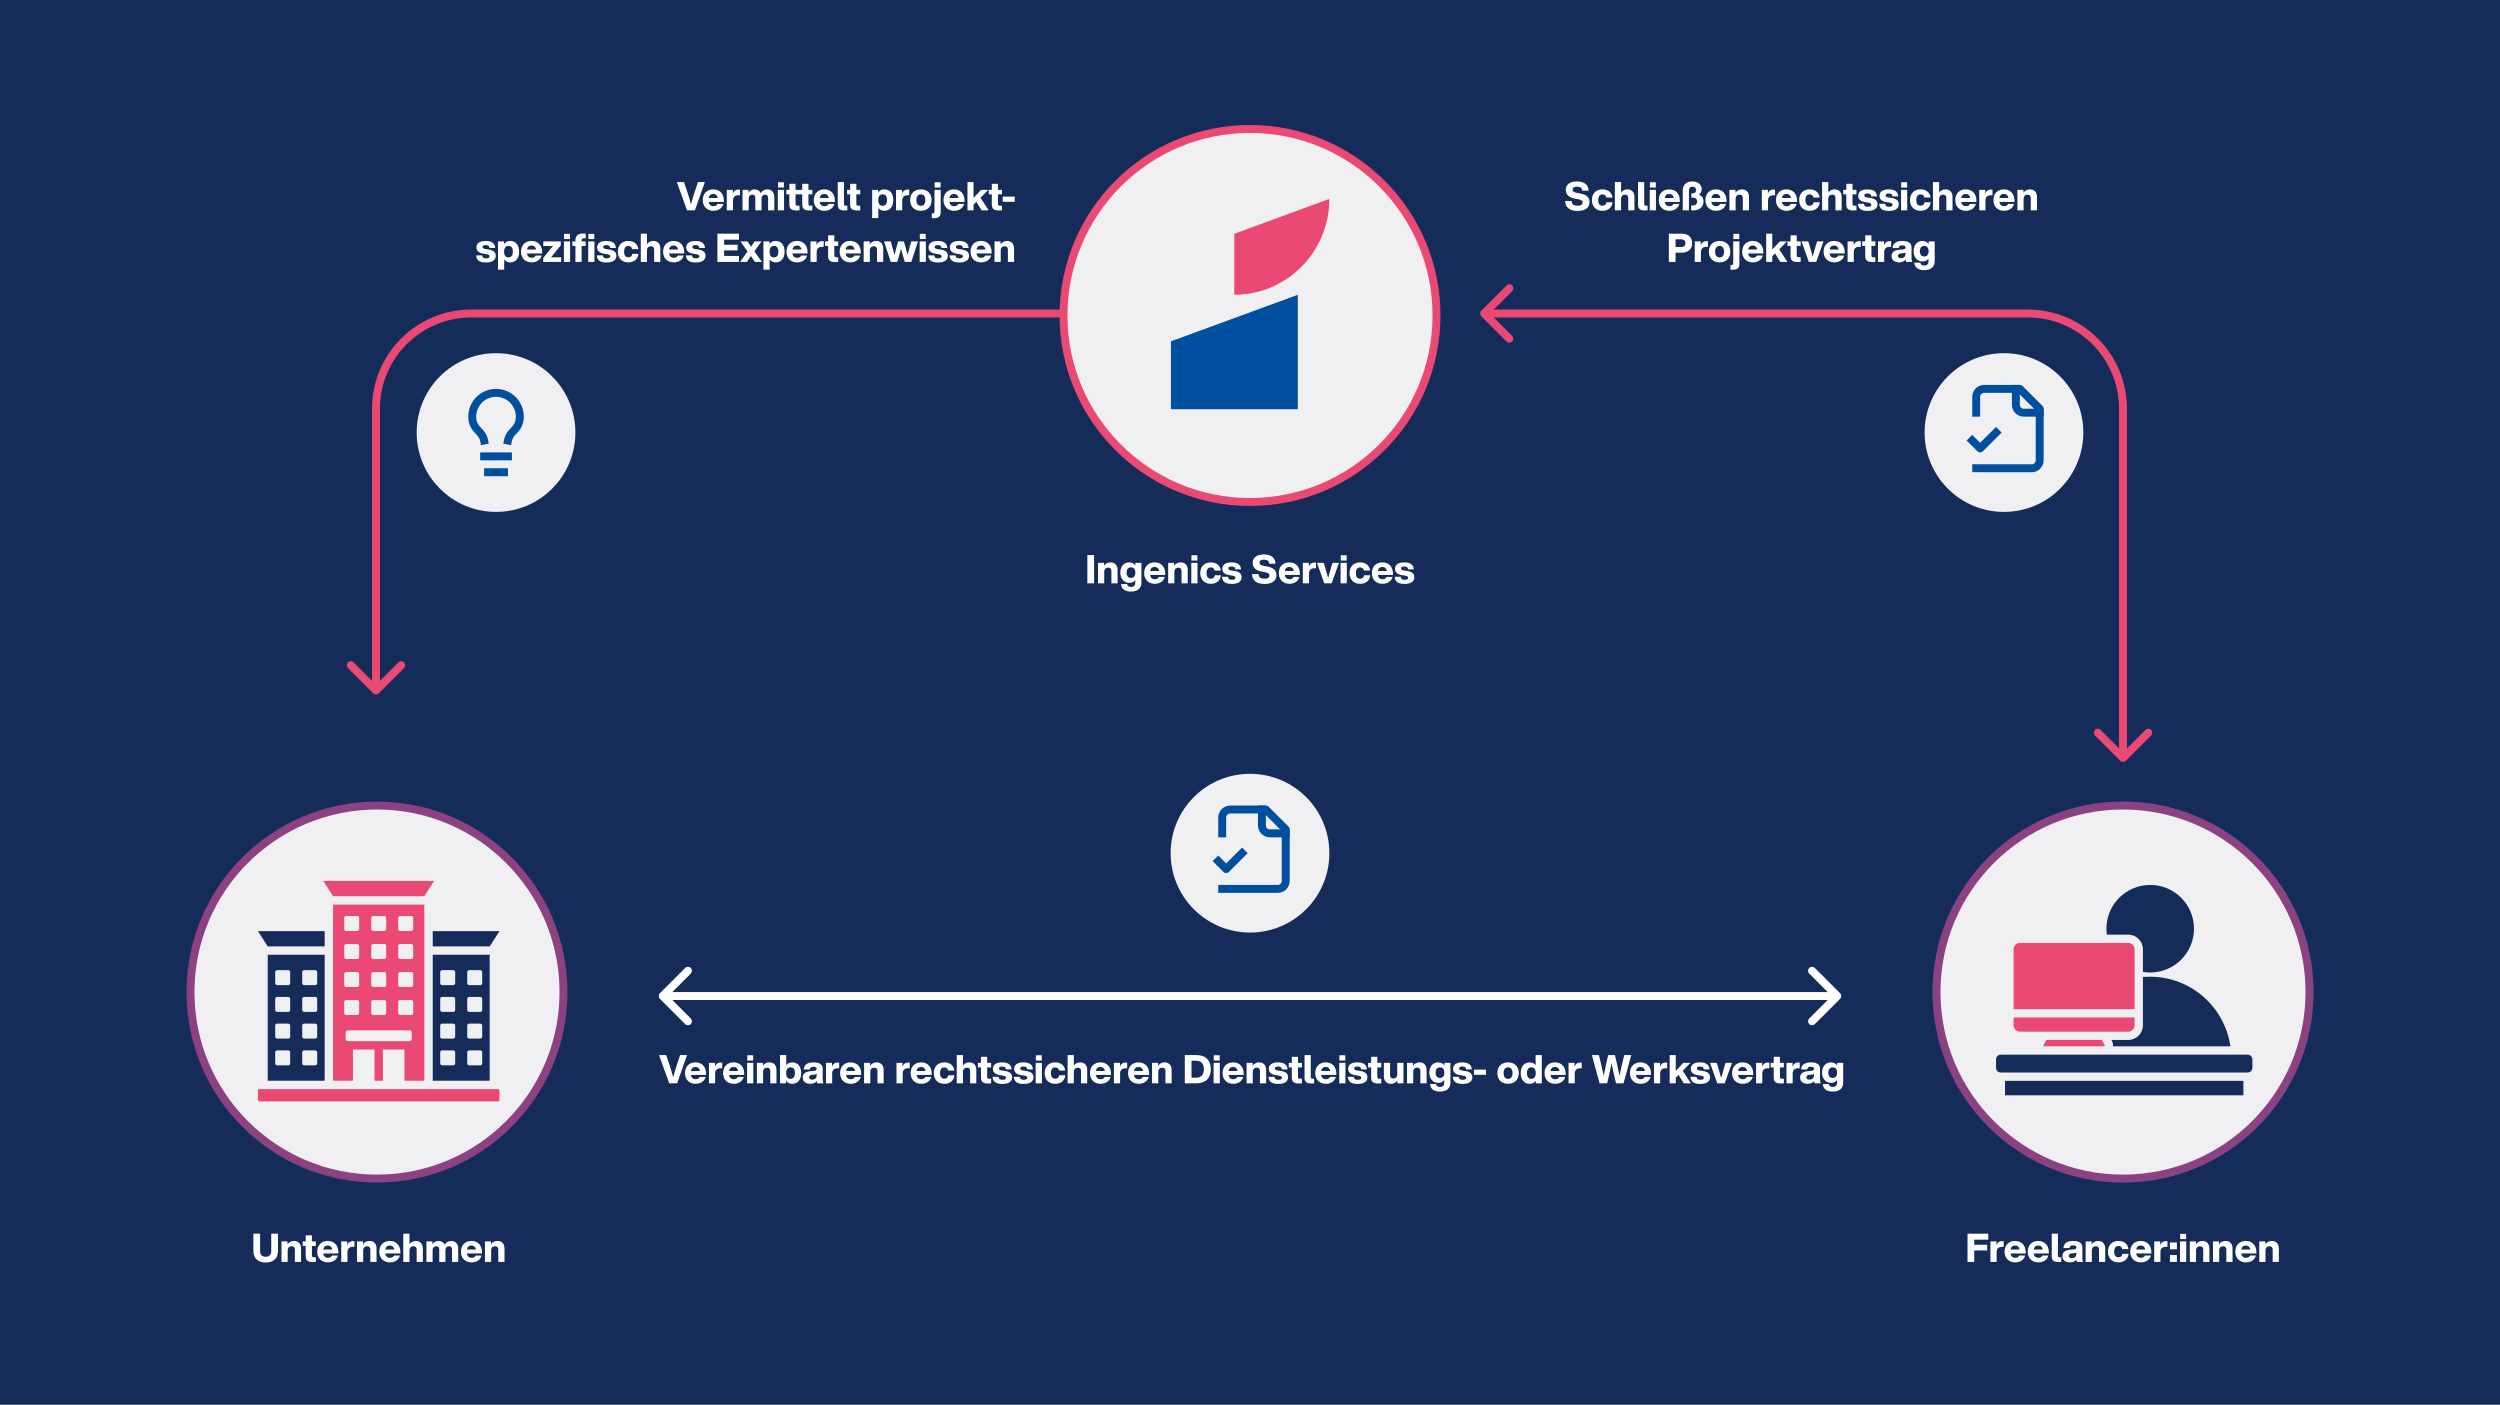 <?xml version="1.0" encoding="UTF-8"?>
<svg xmlns="http://www.w3.org/2000/svg" width="630" height="354" viewBox="0 0 630 354" fill="none">
  <path d="M0 0H630V354H0V0Z" fill="#152C5A"></path>
  <circle cx="315" cy="215" r="20" fill="#F0F0F2"></circle>
  <path d="M308 224H322C322.53 224 323.039 223.789 323.414 223.414C323.789 223.039 324 222.53 324 222V209L319 204H310C309.47 204 308.961 204.211 308.586 204.586C308.211 204.961 308 205.47 308 206V210" stroke="#004F9F" stroke-width="2" stroke-linecap="square" stroke-linejoin="round"></path>
  <path d="M318 204V208C318 208.53 318.211 209.039 318.586 209.414C318.961 209.789 319.47 210 320 210H324" stroke="#004F9F" stroke-width="2" stroke-linecap="square" stroke-linejoin="round"></path>
  <path d="M307 217L309 219L313 215" stroke="#004F9F" stroke-width="2" stroke-linecap="square" stroke-linejoin="round"></path>
  <circle cx="125" cy="109" r="20" fill="#F0F0F2"></circle>
  <path d="M128 111C128.2 110 128.7 109.3 129.5 108.5C130.5 107.6 131 106.3 131 105C131 103.409 130.368 101.883 129.243 100.757C128.117 99.632 126.591 99 125 99C123.409 99 121.883 99.632 120.757 100.757C119.632 101.883 119 103.409 119 105C119 106 119.2 107.2 120.5 108.5C121.2 109.2 121.8 110 122 111" stroke="#004F9F" stroke-width="2" stroke-linecap="square" stroke-linejoin="round"></path>
  <path d="M122 115H128" stroke="#004F9F" stroke-width="2" stroke-linecap="square" stroke-linejoin="round"></path>
  <path d="M123 119H127" stroke="#004F9F" stroke-width="2" stroke-linecap="square" stroke-linejoin="round"></path>
  <circle cx="505" cy="109" r="20" fill="#F0F0F2"></circle>
  <path d="M498 118H512C512.53 118 513.039 117.789 513.414 117.414C513.789 117.039 514 116.53 514 116V103L509 98H500C499.47 98 498.961 98.211 498.586 98.586C498.211 98.961 498 99.47 498 100V104" stroke="#004F9F" stroke-width="2" stroke-linecap="square" stroke-linejoin="round"></path>
  <path d="M508 98V102C508 102.53 508.211 103.039 508.586 103.414C508.961 103.789 509.47 104 510 104H514" stroke="#004F9F" stroke-width="2" stroke-linecap="square" stroke-linejoin="round"></path>
  <path d="M497 111L499 113L503 109" stroke="#004F9F" stroke-width="2" stroke-linecap="square" stroke-linejoin="round"></path>
  <path d="M94.043 174.707C94.433 175.098 95.067 175.098 95.457 174.707L101.821 168.343C102.212 167.953 102.212 167.319 101.821 166.929C101.431 166.538 100.797 166.538 100.407 166.929L94.75 172.586L89.093 166.929C88.703 166.538 88.07 166.538 87.679 166.929C87.288 167.319 87.288 167.953 87.679 168.343L94.043 174.707ZM94.75 174H95.75V103H94.75H93.75V174H94.75ZM118.75 79V80H267.75V79V78H118.75V79ZM94.75 103H95.75C95.75 90.297 106.047 80 118.75 80V79V78C104.943 78 93.75 89.193 93.75 103H94.75Z" fill="#E94973"></path>
  <path d="M535.707 191.707C535.317 192.098 534.683 192.098 534.293 191.707L527.929 185.343C527.538 184.953 527.538 184.319 527.929 183.929C528.319 183.538 528.953 183.538 529.343 183.929L535 189.586L540.657 183.929C541.047 183.538 541.681 183.538 542.071 183.929C542.462 184.319 542.462 184.953 542.071 185.343L535.707 191.707ZM373.293 79.707C372.902 79.317 372.902 78.683 373.293 78.293L379.657 71.929C380.047 71.538 380.681 71.538 381.071 71.929C381.462 72.32 381.462 72.953 381.071 73.343L375.414 79L381.071 84.657C381.462 85.047 381.462 85.68 381.071 86.071C380.681 86.462 380.047 86.462 379.657 86.071L373.293 79.707ZM535 191H534V103H535H536V191H535ZM511 79V80H374V79V78H511V79ZM535 103H534C534 90.297 523.703 80 511 80V79V78C524.807 78 536 89.193 536 103H535Z" fill="#E94973"></path>
  <path d="M397.544 53.16C395.514 53.16 394.434 52.2 394.424 50.66H396.064C396.084 51.63 396.724 51.84 397.604 51.84C398.404 51.84 398.814 51.55 398.814 51.02C398.814 50.54 398.514 50.35 397.534 50.17L396.954 50.06C395.454 49.8 394.574 49.12 394.574 47.83C394.574 46.62 395.494 45.72 397.354 45.72C399.294 45.72 400.264 46.58 400.324 48.04H398.724C398.684 47.38 398.334 47.04 397.384 47.04C396.644 47.04 396.294 47.31 396.294 47.76C396.294 48.26 396.624 48.46 397.504 48.63L398.104 48.74C399.814 49.05 400.564 49.7 400.564 50.91C400.564 52.41 399.364 53.16 397.544 53.16ZM403.814 53.12C402.204 53.12 401.164 52.06 401.164 50.42C401.164 48.78 402.194 47.72 403.814 47.72C405.234 47.72 406.194 48.51 406.334 49.78H404.784C404.694 49.23 404.314 48.99 403.814 48.99C403.154 48.99 402.744 49.43 402.744 50.42C402.744 51.41 403.164 51.84 403.814 51.84C404.334 51.84 404.744 51.58 404.814 50.97H406.364C406.254 52.3 405.244 53.12 403.814 53.12ZM410.09 47.72C411.11 47.72 411.88 48.34 411.88 49.62V53H410.32V49.93C410.32 49.36 410.07 49.05 409.49 49.05C409.01 49.05 408.51 49.36 408.51 50.12V53H406.95V45.88H408.51V48.52C408.85 48.06 409.37 47.72 410.09 47.72ZM414.51 53.04C413.3 53.04 412.78 52.62 412.78 51.56V45.88H414.34V51.39C414.34 51.77 414.51 51.84 414.84 51.84H415.19V53C414.96 53.03 414.73 53.04 414.51 53.04ZM415.779 47.25V45.93H417.269V47.25H415.779ZM415.739 53V47.84H417.299V53H415.739ZM423.32 50.57V50.88H419.5C419.61 51.62 420.07 51.97 420.68 51.97C421.2 51.97 421.54 51.76 421.72 51.39H423.2C422.92 52.48 421.92 53.12 420.68 53.12C419.08 53.12 418 52.06 418 50.42C418 48.79 419.05 47.72 420.66 47.72C422.27 47.72 423.32 48.83 423.32 50.57ZM420.64 48.87C420.07 48.87 419.63 49.17 419.51 49.89H421.79C421.68 49.25 421.27 48.87 420.64 48.87ZM428.15 49.03C428.89 49.36 429.29 50.04 429.29 50.77C429.29 52.16 428.25 53.02 426.68 53.02C426.53 53.02 426.32 53.01 426.17 53V51.76C426.26 51.77 426.43 51.78 426.54 51.78C427.26 51.78 427.69 51.39 427.69 50.79C427.69 50.16 427.28 49.79 426.51 49.79H426.21V48.75H426.5C427.04 48.75 427.42 48.4 427.42 47.9C427.42 47.42 427.09 47.04 426.52 47.04C425.94 47.04 425.61 47.41 425.61 47.97V53H424.05V48.03C424.05 46.57 424.92 45.72 426.48 45.72C427.87 45.72 428.83 46.59 428.83 47.64C428.83 48.23 428.61 48.7 428.15 49.03ZM435.087 50.57V50.88H431.267C431.377 51.62 431.837 51.97 432.447 51.97C432.967 51.97 433.307 51.76 433.487 51.39H434.967C434.687 52.48 433.687 53.12 432.447 53.12C430.847 53.12 429.767 52.06 429.767 50.42C429.767 48.79 430.817 47.72 432.427 47.72C434.037 47.72 435.087 48.83 435.087 50.57ZM432.407 48.87C431.837 48.87 431.397 49.17 431.277 49.89H433.557C433.447 49.25 433.037 48.87 432.407 48.87ZM438.957 47.72C439.977 47.72 440.747 48.34 440.747 49.62V53H439.187V49.93C439.187 49.36 438.937 49.05 438.357 49.05C437.877 49.05 437.377 49.36 437.377 50.12V53H435.817V47.84H437.337V48.57C437.677 48.09 438.207 47.72 438.957 47.72ZM446.971 47.76C447.091 47.76 447.201 47.77 447.311 47.78V49.2H446.911C446.041 49.2 445.541 49.63 445.541 50.6V53H443.981V47.84H445.501V48.8C445.721 48.16 446.201 47.76 446.971 47.76ZM452.861 50.57V50.88H449.041C449.151 51.62 449.611 51.97 450.221 51.97C450.741 51.97 451.081 51.76 451.261 51.39H452.741C452.461 52.48 451.461 53.12 450.221 53.12C448.621 53.12 447.541 52.06 447.541 50.42C447.541 48.79 448.591 47.72 450.201 47.72C451.811 47.72 452.861 48.83 452.861 50.57ZM450.181 48.87C449.611 48.87 449.171 49.17 449.051 49.89H451.331C451.221 49.25 450.811 48.87 450.181 48.87ZM456.031 53.12C454.421 53.12 453.381 52.06 453.381 50.42C453.381 48.78 454.411 47.72 456.031 47.72C457.451 47.72 458.411 48.51 458.551 49.78H457.001C456.911 49.23 456.531 48.99 456.031 48.99C455.371 48.99 454.961 49.43 454.961 50.42C454.961 51.41 455.381 51.84 456.031 51.84C456.551 51.84 456.961 51.58 457.031 50.97H458.581C458.471 52.3 457.461 53.12 456.031 53.12ZM462.307 47.72C463.327 47.72 464.097 48.34 464.097 49.62V53H462.537V49.93C462.537 49.36 462.287 49.05 461.707 49.05C461.227 49.05 460.727 49.36 460.727 50.12V53H459.167V45.88H460.727V48.52C461.067 48.06 461.587 47.72 462.307 47.72ZM467.821 48.98H466.831V51.39C466.831 51.77 467.021 51.84 467.421 51.84H467.821V53C467.581 53.03 467.331 53.04 467.101 53.04C465.811 53.04 465.271 52.62 465.271 51.56V48.98H464.501V47.84H465.271V46.31H466.831V47.84H467.821V48.98ZM470.673 53.15C469.093 53.15 468.283 52.64 468.193 51.36H469.713C469.773 51.92 470.053 52.11 470.703 52.11C471.333 52.11 471.573 51.92 471.573 51.61C471.573 51.3 471.383 51.15 470.683 51.04L470.013 50.93C468.923 50.76 468.273 50.27 468.273 49.35C468.273 48.32 469.083 47.72 470.593 47.72C472.333 47.72 472.943 48.48 472.993 49.49H471.543C471.523 48.93 471.153 48.76 470.593 48.76C470.033 48.76 469.803 48.95 469.803 49.25C469.803 49.56 470.053 49.69 470.553 49.77L471.323 49.88C472.543 50.07 473.133 50.56 473.133 51.48C473.133 52.55 472.223 53.15 470.673 53.15ZM476.034 53.15C474.454 53.15 473.644 52.64 473.554 51.36H475.074C475.134 51.92 475.414 52.11 476.064 52.11C476.694 52.11 476.934 51.92 476.934 51.61C476.934 51.3 476.744 51.15 476.044 51.04L475.374 50.93C474.284 50.76 473.634 50.27 473.634 49.35C473.634 48.32 474.444 47.72 475.954 47.72C477.694 47.72 478.304 48.48 478.354 49.49H476.904C476.884 48.93 476.514 48.76 475.954 48.76C475.394 48.76 475.164 48.95 475.164 49.25C475.164 49.56 475.414 49.69 475.914 49.77L476.684 49.88C477.904 50.07 478.494 50.56 478.494 51.48C478.494 52.55 477.584 53.15 476.034 53.15ZM479.099 47.25V45.93H480.589V47.25H479.099ZM479.059 53V47.84H480.619V53H479.059ZM483.97 53.12C482.36 53.12 481.32 52.06 481.32 50.42C481.32 48.78 482.35 47.72 483.97 47.72C485.39 47.72 486.35 48.51 486.49 49.78H484.94C484.85 49.23 484.47 48.99 483.97 48.99C483.31 48.99 482.9 49.43 482.9 50.42C482.9 51.41 483.32 51.84 483.97 51.84C484.49 51.84 484.9 51.58 484.97 50.97H486.52C486.41 52.3 485.4 53.12 483.97 53.12ZM490.246 47.72C491.266 47.72 492.036 48.34 492.036 49.62V53H490.476V49.93C490.476 49.36 490.226 49.05 489.646 49.05C489.166 49.05 488.666 49.36 488.666 50.12V53H487.106V45.88H488.666V48.52C489.006 48.06 489.526 47.72 490.246 47.72ZM498.046 50.57V50.88H494.226C494.336 51.62 494.796 51.97 495.406 51.97C495.926 51.97 496.266 51.76 496.446 51.39H497.926C497.646 52.48 496.646 53.12 495.406 53.12C493.806 53.12 492.726 52.06 492.726 50.42C492.726 48.79 493.776 47.72 495.386 47.72C496.996 47.72 498.046 48.83 498.046 50.57ZM495.366 48.87C494.796 48.87 494.356 49.17 494.236 49.89H496.516C496.406 49.25 495.996 48.87 495.366 48.87ZM501.766 47.76C501.886 47.76 501.996 47.77 502.106 47.78V49.2H501.706C500.836 49.2 500.336 49.63 500.336 50.6V53H498.776V47.84H500.296V48.8C500.516 48.16 500.996 47.76 501.766 47.76ZM507.656 50.57V50.88H503.836C503.946 51.62 504.406 51.97 505.016 51.97C505.536 51.97 505.876 51.76 506.056 51.39H507.536C507.256 52.48 506.256 53.12 505.016 53.12C503.416 53.12 502.336 52.06 502.336 50.42C502.336 48.79 503.386 47.72 504.996 47.72C506.606 47.72 507.656 48.83 507.656 50.57ZM504.976 48.87C504.406 48.87 503.966 49.17 503.846 49.89H506.126C506.016 49.25 505.606 48.87 504.976 48.87ZM511.526 47.72C512.546 47.72 513.316 48.34 513.316 49.62V53H511.756V49.93C511.756 49.36 511.506 49.05 510.926 49.05C510.446 49.05 509.946 49.36 509.946 50.12V53H508.386V47.84H509.906V48.57C510.246 48.09 510.776 47.72 511.526 47.72ZM423.791 58.88C425.471 58.88 426.421 59.84 426.421 61.28C426.421 62.72 425.471 63.68 423.791 63.68H422.241V66H420.551V58.88H423.791ZM423.681 62.25C424.331 62.25 424.731 61.92 424.731 61.28C424.731 60.65 424.331 60.31 423.681 60.31H422.241V62.25H423.681ZM430.062 60.76C430.182 60.76 430.292 60.77 430.402 60.78V62.2H430.002C429.132 62.2 428.632 62.63 428.632 63.6V66H427.072V60.84H428.592V61.8C428.812 61.16 429.292 60.76 430.062 60.76ZM433.342 66.12C431.692 66.12 430.632 65.06 430.632 63.42C430.632 61.78 431.692 60.72 433.342 60.72C434.982 60.72 436.042 61.78 436.042 63.42C436.042 65.06 434.982 66.12 433.342 66.12ZM433.342 64.87C434.032 64.87 434.462 64.4 434.462 63.42C434.462 62.44 434.032 61.97 433.342 61.97C432.642 61.97 432.212 62.44 432.212 63.42C432.212 64.4 432.642 64.87 433.342 64.87ZM436.809 60.25V58.93H438.299V60.25H436.809ZM436.599 67.98C436.379 67.98 436.239 67.98 436.089 67.97V66.78H436.279C436.579 66.78 436.769 66.71 436.769 66.32V60.84H438.329V66.5C438.329 67.56 437.789 67.98 436.599 67.98ZM444.35 63.57V63.88H440.53C440.64 64.62 441.1 64.97 441.71 64.97C442.23 64.97 442.57 64.76 442.75 64.39H444.23C443.95 65.48 442.95 66.12 441.71 66.12C440.11 66.12 439.03 65.06 439.03 63.42C439.03 61.79 440.08 60.72 441.69 60.72C443.3 60.72 444.35 61.83 444.35 63.57ZM441.67 61.87C441.1 61.87 440.66 62.17 440.54 62.89H442.82C442.71 62.25 442.3 61.87 441.67 61.87ZM448.64 66L447.31 63.87L446.61 64.59V66H445.08V58.88H446.61V62.88L448.52 60.84H450.31L448.37 62.84L450.42 66H448.64ZM453.763 61.98H452.773V64.39C452.773 64.77 452.963 64.84 453.363 64.84H453.763V66C453.523 66.03 453.273 66.04 453.043 66.04C451.753 66.04 451.213 65.62 451.213 64.56V61.98H450.443V60.84H451.213V59.31H452.773V60.84H453.763V61.98ZM457.926 60.84H459.526L457.686 66H455.826L453.986 60.84H455.666L455.936 61.62C456.216 62.61 456.516 63.66 456.796 64.67C457.076 63.66 457.376 62.61 457.656 61.62L457.926 60.84ZM464.868 63.57V63.88H461.048C461.158 64.62 461.618 64.97 462.228 64.97C462.748 64.97 463.088 64.76 463.268 64.39H464.748C464.468 65.48 463.468 66.12 462.228 66.12C460.628 66.12 459.548 65.06 459.548 63.42C459.548 61.79 460.598 60.72 462.208 60.72C463.818 60.72 464.868 61.83 464.868 63.57ZM462.188 61.87C461.618 61.87 461.178 62.17 461.058 62.89H463.338C463.228 62.25 462.818 61.87 462.188 61.87ZM468.587 60.76C468.707 60.76 468.817 60.77 468.927 60.78V62.2H468.527C467.657 62.2 467.157 62.63 467.157 63.6V66H465.597V60.84H467.117V61.8C467.337 61.16 467.817 60.76 468.587 60.76ZM472.591 61.98H471.601V64.39C471.601 64.77 471.791 64.84 472.191 64.84H472.591V66C472.351 66.03 472.101 66.04 471.871 66.04C470.581 66.04 470.041 65.62 470.041 64.56V61.98H469.271V60.84H470.041V59.31H471.601V60.84H472.591V61.98ZM476.244 60.76C476.364 60.76 476.474 60.77 476.584 60.78V62.2H476.184C475.314 62.2 474.814 62.63 474.814 63.6V66H473.254V60.84H474.774V61.8C474.994 61.16 475.474 60.76 476.244 60.76ZM481.915 66H480.345C480.275 65.87 480.225 65.65 480.215 65.42C479.885 65.86 479.325 66.12 478.565 66.12C477.485 66.12 476.685 65.57 476.685 64.54C476.685 63.65 477.215 63.06 478.705 62.93L479.515 62.86C479.955 62.81 480.185 62.68 480.185 62.35C480.185 62.04 480.015 61.83 479.395 61.83C478.785 61.83 478.535 61.98 478.485 62.51H476.935C477.015 61.37 477.745 60.72 479.405 60.72C481.025 60.72 481.705 61.33 481.705 62.31V65.05C481.705 65.43 481.775 65.8 481.915 66ZM479.035 65.07C479.635 65.07 480.185 64.78 480.185 63.97V63.59C480.075 63.71 479.905 63.76 479.665 63.79L479.025 63.86C478.495 63.92 478.275 64.12 478.275 64.48C478.275 64.84 478.545 65.07 479.035 65.07ZM486.023 60.84H487.543V65.84C487.543 67.23 486.603 68.08 484.903 68.08C483.293 68.08 482.463 67.3 482.403 66.19H483.943C483.983 66.67 484.313 66.91 484.933 66.91C485.633 66.91 485.983 66.53 485.983 65.9V65.16C485.673 65.61 485.203 65.89 484.503 65.89C483.133 65.89 482.223 64.82 482.223 63.3C482.223 61.77 483.103 60.72 484.473 60.72C485.213 60.72 485.713 61.03 486.023 61.52V60.84ZM484.903 64.64C485.603 64.64 486.013 64.17 486.013 63.3C486.013 62.43 485.603 61.97 484.903 61.97C484.213 61.97 483.803 62.47 483.803 63.32C483.803 64.18 484.213 64.64 484.903 64.64Z" fill="white"></path>
  <path d="M175.881 45.88H177.621L175.131 53H173.131L170.561 45.88H172.371L173.411 49.01C173.651 49.76 173.911 50.62 174.141 51.51C174.361 50.62 174.611 49.76 174.851 49.01L175.881 45.88ZM182.419 50.57V50.88H178.599C178.709 51.62 179.169 51.97 179.779 51.97C180.299 51.97 180.639 51.76 180.819 51.39H182.299C182.019 52.48 181.019 53.12 179.779 53.12C178.179 53.12 177.099 52.06 177.099 50.42C177.099 48.79 178.149 47.72 179.759 47.72C181.369 47.72 182.419 48.83 182.419 50.57ZM179.739 48.87C179.169 48.87 178.729 49.17 178.609 49.89H180.889C180.779 49.25 180.369 48.87 179.739 48.87ZM186.139 47.76C186.259 47.76 186.369 47.77 186.479 47.78V49.2H186.079C185.209 49.2 184.709 49.63 184.709 50.6V53H183.149V47.84H184.669V48.8C184.889 48.16 185.369 47.76 186.139 47.76ZM193.314 47.72C194.424 47.72 195.124 48.41 195.124 49.65V53H193.564V49.92C193.564 49.36 193.344 49.05 192.794 49.05C192.324 49.05 191.904 49.36 191.904 50.15V53H190.344V49.92C190.344 49.36 190.124 49.05 189.574 49.05C189.104 49.05 188.674 49.36 188.674 50.15V53H187.114V47.84H188.634V48.57C188.964 48.08 189.424 47.72 190.104 47.72C190.854 47.72 191.424 48.05 191.704 48.65C192.054 48.13 192.604 47.72 193.314 47.72ZM196.06 47.25V45.93H197.55V47.25H196.06ZM196.02 53V47.84H197.58V53H196.02ZM201.471 48.98H200.481V51.39C200.481 51.77 200.671 51.84 201.071 51.84H201.471V53C201.231 53.03 200.981 53.04 200.751 53.04C199.461 53.04 198.921 52.62 198.921 51.56V48.98H198.151V47.84H198.921V46.31H200.481V47.84H201.471V48.98ZM204.713 48.98H203.723V51.39C203.723 51.77 203.913 51.84 204.313 51.84H204.713V53C204.473 53.03 204.223 53.04 203.993 53.04C202.703 53.04 202.163 52.62 202.163 51.56V48.98H201.393V47.84H202.163V46.31H203.723V47.84H204.713V48.98ZM210.388 50.57V50.88H206.568C206.678 51.62 207.138 51.97 207.748 51.97C208.268 51.97 208.608 51.76 208.788 51.39H210.268C209.988 52.48 208.988 53.12 207.748 53.12C206.148 53.12 205.068 52.06 205.068 50.42C205.068 48.79 206.118 47.72 207.728 47.72C209.338 47.72 210.388 48.83 210.388 50.57ZM207.708 48.87C207.138 48.87 206.698 49.17 206.578 49.89H208.858C208.748 49.25 208.338 48.87 207.708 48.87ZM212.848 53.04C211.638 53.04 211.118 52.62 211.118 51.56V45.88H212.678V51.39C212.678 51.77 212.848 51.84 213.178 51.84H213.528V53C213.298 53.03 213.068 53.04 212.848 53.04ZM216.784 48.98H215.794V51.39C215.794 51.77 215.984 51.84 216.384 51.84H216.784V53C216.544 53.03 216.294 53.04 216.064 53.04C214.774 53.04 214.234 52.62 214.234 51.56V48.98H213.464V47.84H214.234V46.31H215.794V47.84H216.784V48.98ZM222.86 47.72C224.26 47.72 225.11 48.78 225.11 50.42C225.11 52.06 224.26 53.12 222.86 53.12C222.16 53.12 221.67 52.84 221.34 52.37V54.96H219.78V47.84H221.3V48.53C221.63 48.03 222.13 47.72 222.86 47.72ZM222.43 51.87C223.12 51.87 223.53 51.36 223.53 50.38C223.53 49.4 223.12 48.97 222.43 48.97C221.73 48.97 221.32 49.44 221.32 50.42C221.32 51.4 221.73 51.87 222.43 51.87ZM228.786 47.76C228.906 47.76 229.016 47.77 229.126 47.78V49.2H228.726C227.856 49.2 227.356 49.63 227.356 50.6V53H225.796V47.84H227.316V48.8C227.536 48.16 228.016 47.76 228.786 47.76ZM232.065 53.12C230.415 53.12 229.355 52.06 229.355 50.42C229.355 48.78 230.415 47.72 232.065 47.72C233.705 47.72 234.765 48.78 234.765 50.42C234.765 52.06 233.705 53.12 232.065 53.12ZM232.065 51.87C232.755 51.87 233.185 51.4 233.185 50.42C233.185 49.44 232.755 48.97 232.065 48.97C231.365 48.97 230.935 49.44 230.935 50.42C230.935 51.4 231.365 51.87 232.065 51.87ZM235.533 47.25V45.93H237.023V47.25H235.533ZM235.323 54.98C235.103 54.98 234.963 54.98 234.813 54.97V53.78H235.003C235.303 53.78 235.493 53.71 235.493 53.32V47.84H237.053V53.5C237.053 54.56 236.513 54.98 235.323 54.98ZM243.074 50.57V50.88H239.254C239.364 51.62 239.824 51.97 240.434 51.97C240.954 51.97 241.294 51.76 241.474 51.39H242.954C242.674 52.48 241.674 53.12 240.434 53.12C238.834 53.12 237.754 52.06 237.754 50.42C237.754 48.79 238.804 47.72 240.414 47.72C242.024 47.72 243.074 48.83 243.074 50.57ZM240.394 48.87C239.824 48.87 239.384 49.17 239.264 49.89H241.544C241.434 49.25 241.024 48.87 240.394 48.87ZM247.364 53L246.034 50.87L245.334 51.59V53H243.804V45.88H245.334V49.88L247.244 47.84H249.034L247.094 49.84L249.144 53H247.364ZM252.487 48.98H251.497V51.39C251.497 51.77 251.687 51.84 252.087 51.84H252.487V53C252.247 53.03 251.997 53.04 251.767 53.04C250.477 53.04 249.937 52.62 249.937 51.56V48.98H249.167V47.84H249.937V46.31H251.497V47.84H252.487V48.98ZM252.686 50.85V49.54H255.706V50.85H252.686ZM122.468 66.15C120.888 66.15 120.078 65.64 119.988 64.36H121.508C121.568 64.92 121.848 65.11 122.498 65.11C123.128 65.11 123.368 64.92 123.368 64.61C123.368 64.3 123.178 64.15 122.478 64.04L121.808 63.93C120.718 63.76 120.068 63.27 120.068 62.35C120.068 61.32 120.878 60.72 122.388 60.72C124.128 60.72 124.738 61.48 124.788 62.49H123.338C123.318 61.93 122.948 61.76 122.388 61.76C121.828 61.76 121.598 61.95 121.598 62.25C121.598 62.56 121.848 62.69 122.348 62.77L123.118 62.88C124.338 63.07 124.928 63.56 124.928 64.48C124.928 65.55 124.018 66.15 122.468 66.15ZM128.573 60.72C129.973 60.72 130.823 61.78 130.823 63.42C130.823 65.06 129.973 66.12 128.573 66.12C127.873 66.12 127.383 65.84 127.053 65.37V67.96H125.493V60.84H127.013V61.53C127.343 61.03 127.843 60.72 128.573 60.72ZM128.143 64.87C128.833 64.87 129.243 64.36 129.243 63.38C129.243 62.4 128.833 61.97 128.143 61.97C127.443 61.97 127.033 62.44 127.033 63.42C127.033 64.4 127.443 64.87 128.143 64.87ZM136.619 63.57V63.88H132.799C132.909 64.62 133.369 64.97 133.979 64.97C134.499 64.97 134.839 64.76 135.019 64.39H136.499C136.219 65.48 135.219 66.12 133.979 66.12C132.379 66.12 131.299 65.06 131.299 63.42C131.299 61.79 132.349 60.72 133.959 60.72C135.569 60.72 136.619 61.83 136.619 63.57ZM133.939 61.87C133.369 61.87 132.929 62.17 132.809 62.89H135.089C134.979 62.25 134.569 61.87 133.939 61.87ZM139.885 64.84H141.415V66H136.895V65.02L138.725 62.76C138.935 62.5 139.145 62.25 139.365 61.99C139.015 62 138.675 62 138.325 62H136.915V60.84H141.315V61.82L139.485 64.08C139.275 64.34 139.065 64.59 138.845 64.85C139.195 64.84 139.535 64.84 139.885 64.84ZM142.144 60.25V58.93H143.634V60.25H142.144ZM142.104 66V60.84H143.664V66H142.104ZM145.005 60.54C145.005 59.63 145.485 58.84 146.865 58.84C147.105 58.84 147.385 58.86 147.605 58.88V60.04H147.185C146.745 60.04 146.565 60.24 146.565 60.59V60.84H147.585V61.98H146.565V66H145.005V61.98H144.235V60.84H145.005V60.54ZM149.765 58.93V60.25H148.275V58.93H149.765ZM148.235 60.84H149.795V66H148.235V60.84ZM152.878 66.15C151.298 66.15 150.488 65.64 150.398 64.36H151.918C151.978 64.92 152.258 65.11 152.908 65.11C153.538 65.11 153.778 64.92 153.778 64.61C153.778 64.3 153.588 64.15 152.888 64.04L152.218 63.93C151.128 63.76 150.478 63.27 150.478 62.35C150.478 61.32 151.288 60.72 152.798 60.72C154.538 60.72 155.148 61.48 155.198 62.49H153.748C153.728 61.93 153.358 61.76 152.798 61.76C152.238 61.76 152.008 61.95 152.008 62.25C152.008 62.56 152.258 62.69 152.758 62.77L153.528 62.88C154.748 63.07 155.338 63.56 155.338 64.48C155.338 65.55 154.428 66.15 152.878 66.15ZM158.343 66.12C156.733 66.12 155.693 65.06 155.693 63.42C155.693 61.78 156.723 60.72 158.343 60.72C159.763 60.72 160.723 61.51 160.863 62.78H159.313C159.223 62.23 158.843 61.99 158.343 61.99C157.683 61.99 157.273 62.43 157.273 63.42C157.273 64.41 157.693 64.84 158.343 64.84C158.863 64.84 159.273 64.58 159.343 63.97H160.893C160.783 65.3 159.773 66.12 158.343 66.12ZM164.619 60.72C165.639 60.72 166.409 61.34 166.409 62.62V66H164.849V62.93C164.849 62.36 164.599 62.05 164.019 62.05C163.539 62.05 163.039 62.36 163.039 63.12V66H161.479V58.88H163.039V61.52C163.379 61.06 163.899 60.72 164.619 60.72ZM172.419 63.57V63.88H168.599C168.709 64.62 169.169 64.97 169.779 64.97C170.299 64.97 170.639 64.76 170.819 64.39H172.299C172.019 65.48 171.019 66.12 169.779 66.12C168.179 66.12 167.099 65.06 167.099 63.42C167.099 61.79 168.149 60.72 169.759 60.72C171.369 60.72 172.419 61.83 172.419 63.57ZM169.739 61.87C169.169 61.87 168.729 62.17 168.609 62.89H170.889C170.779 62.25 170.369 61.87 169.739 61.87ZM175.339 66.15C173.759 66.15 172.949 65.64 172.859 64.36H174.379C174.439 64.92 174.719 65.11 175.369 65.11C175.999 65.11 176.239 64.92 176.239 64.61C176.239 64.3 176.049 64.15 175.349 64.04L174.679 63.93C173.589 63.76 172.939 63.27 172.939 62.35C172.939 61.32 173.749 60.72 175.259 60.72C176.999 60.72 177.609 61.48 177.659 62.49H176.209C176.189 61.93 175.819 61.76 175.259 61.76C174.699 61.76 174.469 61.95 174.469 62.25C174.469 62.56 174.719 62.69 175.219 62.77L175.989 62.88C177.209 63.07 177.799 63.56 177.799 64.48C177.799 65.55 176.889 66.15 175.339 66.15ZM186.228 60.39H182.478V61.68H185.888V63.1H182.478V64.49H186.218V66H180.788V58.88H186.228V60.39ZM190.109 63.34L191.989 66H190.219L190.089 65.81C189.789 65.38 189.509 64.94 189.229 64.51C188.949 64.94 188.659 65.38 188.359 65.81L188.229 66H186.489L188.389 63.36L186.589 60.84H188.369L188.559 61.11C188.799 61.47 189.039 61.83 189.269 62.19C189.489 61.83 189.729 61.46 189.969 61.11L190.159 60.84H191.889L190.109 63.34ZM195.468 60.72C196.868 60.72 197.718 61.78 197.718 63.42C197.718 65.06 196.868 66.12 195.468 66.12C194.768 66.12 194.278 65.84 193.948 65.37V67.96H192.388V60.84H193.908V61.53C194.238 61.03 194.738 60.72 195.468 60.72ZM195.038 64.87C195.728 64.87 196.138 64.36 196.138 63.38C196.138 62.4 195.728 61.97 195.038 61.97C194.338 61.97 193.928 62.44 193.928 63.42C193.928 64.4 194.338 64.87 195.038 64.87ZM203.513 63.57V63.88H199.693C199.803 64.62 200.263 64.97 200.873 64.97C201.393 64.97 201.733 64.76 201.913 64.39H203.393C203.113 65.48 202.113 66.12 200.873 66.12C199.273 66.12 198.193 65.06 198.193 63.42C198.193 61.79 199.243 60.72 200.853 60.72C202.463 60.72 203.513 61.83 203.513 63.57ZM200.833 61.87C200.263 61.87 199.823 62.17 199.703 62.89H201.983C201.873 62.25 201.463 61.87 200.833 61.87ZM207.233 60.76C207.353 60.76 207.463 60.77 207.573 60.78V62.2H207.173C206.303 62.2 205.803 62.63 205.803 63.6V66H204.243V60.84H205.763V61.8C205.983 61.16 206.463 60.76 207.233 60.76ZM211.237 61.98H210.247V64.39C210.247 64.77 210.437 64.84 210.837 64.84H211.237V66C210.997 66.03 210.747 66.04 210.517 66.04C209.227 66.04 208.687 65.62 208.687 64.56V61.98H207.917V60.84H208.687V59.31H210.247V60.84H211.237V61.98ZM216.912 63.57V63.88H213.092C213.202 64.62 213.662 64.97 214.272 64.97C214.792 64.97 215.132 64.76 215.312 64.39H216.792C216.512 65.48 215.512 66.12 214.272 66.12C212.672 66.12 211.592 65.06 211.592 63.42C211.592 61.79 212.642 60.72 214.252 60.72C215.862 60.72 216.912 61.83 216.912 63.57ZM214.232 61.87C213.662 61.87 213.222 62.17 213.102 62.89H215.382C215.272 62.25 214.862 61.87 214.232 61.87ZM220.781 60.72C221.801 60.72 222.571 61.34 222.571 62.62V66H221.011V62.93C221.011 62.36 220.761 62.05 220.181 62.05C219.701 62.05 219.201 62.36 219.201 63.12V66H217.641V60.84H219.161V61.57C219.501 61.09 220.031 60.72 220.781 60.72ZM229.658 60.84H231.328L229.648 66H228.008L227.438 64.06C227.298 63.6 227.168 63.13 227.048 62.67C226.938 63.13 226.808 63.6 226.678 64.06L226.108 66H224.468L222.778 60.84H224.458L224.938 62.5C225.108 63.08 225.268 63.66 225.418 64.24C225.558 63.66 225.708 63.08 225.868 62.49L226.338 60.84H227.778L228.248 62.49C228.408 63.08 228.558 63.66 228.698 64.24C228.848 63.66 229.008 63.08 229.178 62.5L229.658 60.84ZM231.793 60.25V58.93H233.283V60.25H231.793ZM231.753 66V60.84H233.313V66H231.753ZM236.393 66.15C234.813 66.15 234.003 65.64 233.913 64.36H235.433C235.493 64.92 235.773 65.11 236.423 65.11C237.053 65.11 237.293 64.92 237.293 64.61C237.293 64.3 237.103 64.15 236.403 64.04L235.733 63.93C234.643 63.76 233.993 63.27 233.993 62.35C233.993 61.32 234.803 60.72 236.313 60.72C238.053 60.72 238.663 61.48 238.713 62.49H237.263C237.243 61.93 236.873 61.76 236.313 61.76C235.753 61.76 235.523 61.95 235.523 62.25C235.523 62.56 235.773 62.69 236.273 62.77L237.043 62.88C238.263 63.07 238.853 63.56 238.853 64.48C238.853 65.55 237.943 66.15 236.393 66.15ZM241.755 66.15C240.175 66.15 239.365 65.64 239.275 64.36H240.795C240.855 64.92 241.135 65.11 241.785 65.11C242.415 65.11 242.655 64.92 242.655 64.61C242.655 64.3 242.465 64.15 241.765 64.04L241.095 63.93C240.005 63.76 239.355 63.27 239.355 62.35C239.355 61.32 240.165 60.72 241.675 60.72C243.415 60.72 244.025 61.48 244.075 62.49H242.625C242.605 61.93 242.235 61.76 241.675 61.76C241.115 61.76 240.885 61.95 240.885 62.25C240.885 62.56 241.135 62.69 241.635 62.77L242.405 62.88C243.625 63.07 244.215 63.56 244.215 64.48C244.215 65.55 243.305 66.15 241.755 66.15ZM249.89 63.57V63.88H246.07C246.18 64.62 246.64 64.97 247.25 64.97C247.77 64.97 248.11 64.76 248.29 64.39H249.77C249.49 65.48 248.49 66.12 247.25 66.12C245.65 66.12 244.57 65.06 244.57 63.42C244.57 61.79 245.62 60.72 247.23 60.72C248.84 60.72 249.89 61.83 249.89 63.57ZM247.21 61.87C246.64 61.87 246.2 62.17 246.08 62.89H248.36C248.25 62.25 247.84 61.87 247.21 61.87ZM253.76 60.72C254.78 60.72 255.55 61.34 255.55 62.62V66H253.99V62.93C253.99 62.36 253.74 62.05 253.16 62.05C252.68 62.05 252.18 62.36 252.18 63.12V66H250.62V60.84H252.14V61.57C252.48 61.09 253.01 60.72 253.76 60.72Z" fill="white"></path>
  <path d="M274.017 147V139.88H275.707V147H274.017ZM279.84 141.72C280.86 141.72 281.63 142.34 281.63 143.62V147H280.07V143.93C280.07 143.36 279.82 143.05 279.24 143.05C278.76 143.05 278.26 143.36 278.26 144.12V147H276.7V141.84H278.22V142.57C278.56 142.09 279.09 141.72 279.84 141.72ZM286.12 141.84H287.64V146.84C287.64 148.23 286.7 149.08 285 149.08C283.39 149.08 282.56 148.3 282.5 147.19H284.04C284.08 147.67 284.41 147.91 285.03 147.91C285.73 147.91 286.08 147.53 286.08 146.9V146.16C285.77 146.61 285.3 146.89 284.6 146.89C283.23 146.89 282.32 145.82 282.32 144.3C282.32 142.77 283.2 141.72 284.57 141.72C285.31 141.72 285.81 142.03 286.12 142.52V141.84ZM285 145.64C285.7 145.64 286.11 145.17 286.11 144.3C286.11 143.43 285.7 142.97 285 142.97C284.31 142.97 283.9 143.47 283.9 144.32C283.9 145.18 284.31 145.64 285 145.64ZM293.646 144.57V144.88H289.826C289.936 145.62 290.396 145.97 291.006 145.97C291.526 145.97 291.866 145.76 292.046 145.39H293.526C293.246 146.48 292.246 147.12 291.006 147.12C289.406 147.12 288.326 146.06 288.326 144.42C288.326 142.79 289.376 141.72 290.986 141.72C292.596 141.72 293.646 142.83 293.646 144.57ZM290.966 142.87C290.396 142.87 289.956 143.17 289.836 143.89H292.116C292.006 143.25 291.596 142.87 290.966 142.87ZM297.516 141.72C298.536 141.72 299.306 142.34 299.306 143.62V147H297.746V143.93C297.746 143.36 297.496 143.05 296.916 143.05C296.436 143.05 295.936 143.36 295.936 144.12V147H294.376V141.84H295.896V142.57C296.236 142.09 296.766 141.72 297.516 141.72ZM300.246 141.25V139.93H301.736V141.25H300.246ZM300.206 147V141.84H301.766V147H300.206ZM305.117 147.12C303.507 147.12 302.467 146.06 302.467 144.42C302.467 142.78 303.497 141.72 305.117 141.72C306.537 141.72 307.497 142.51 307.637 143.78H306.087C305.997 143.23 305.617 142.99 305.117 142.99C304.457 142.99 304.047 143.43 304.047 144.42C304.047 145.41 304.467 145.84 305.117 145.84C305.637 145.84 306.047 145.58 306.117 144.97H307.667C307.557 146.3 306.547 147.12 305.117 147.12ZM310.423 147.15C308.843 147.15 308.033 146.64 307.943 145.36H309.463C309.523 145.92 309.803 146.11 310.453 146.11C311.083 146.11 311.323 145.92 311.323 145.61C311.323 145.3 311.133 145.15 310.433 145.04L309.763 144.93C308.673 144.76 308.023 144.27 308.023 143.35C308.023 142.32 308.833 141.72 310.343 141.72C312.083 141.72 312.693 142.48 312.743 143.49H311.293C311.273 142.93 310.903 142.76 310.343 142.76C309.783 142.76 309.553 142.95 309.553 143.25C309.553 143.56 309.803 143.69 310.303 143.77L311.073 143.88C312.293 144.07 312.883 144.56 312.883 145.48C312.883 146.55 311.973 147.15 310.423 147.15ZM318.642 147.16C316.612 147.16 315.532 146.2 315.522 144.66H317.162C317.182 145.63 317.822 145.84 318.702 145.84C319.502 145.84 319.912 145.55 319.912 145.02C319.912 144.54 319.612 144.35 318.632 144.17L318.052 144.06C316.552 143.8 315.672 143.12 315.672 141.83C315.672 140.62 316.592 139.72 318.452 139.72C320.392 139.72 321.362 140.58 321.422 142.04H319.822C319.782 141.38 319.432 141.04 318.482 141.04C317.742 141.04 317.392 141.31 317.392 141.76C317.392 142.26 317.722 142.46 318.602 142.63L319.202 142.74C320.912 143.05 321.662 143.7 321.662 144.91C321.662 146.41 320.462 147.16 318.642 147.16ZM327.581 144.57V144.88H323.761C323.871 145.62 324.331 145.97 324.941 145.97C325.461 145.97 325.801 145.76 325.981 145.39H327.461C327.181 146.48 326.181 147.12 324.941 147.12C323.341 147.12 322.261 146.06 322.261 144.42C322.261 142.79 323.311 141.72 324.921 141.72C326.531 141.72 327.581 142.83 327.581 144.57ZM324.901 142.87C324.331 142.87 323.891 143.17 323.771 143.89H326.051C325.941 143.25 325.531 142.87 324.901 142.87ZM331.301 141.76C331.421 141.76 331.531 141.77 331.641 141.78V143.2H331.241C330.371 143.2 329.871 143.63 329.871 144.6V147H328.311V141.84H329.831V142.8C330.051 142.16 330.531 141.76 331.301 141.76ZM335.815 141.84H337.415L335.575 147H333.715L331.875 141.84H333.555L333.825 142.62C334.105 143.61 334.405 144.66 334.685 145.67C334.965 144.66 335.265 143.61 335.545 142.62L335.815 141.84ZM337.873 141.25V139.93H339.363V141.25H337.873ZM337.833 147V141.84H339.393V147H337.833ZM342.744 147.12C341.134 147.12 340.094 146.06 340.094 144.42C340.094 142.78 341.124 141.72 342.744 141.72C344.164 141.72 345.124 142.51 345.264 143.78H343.714C343.624 143.23 343.244 142.99 342.744 142.99C342.084 142.99 341.674 143.43 341.674 144.42C341.674 145.41 342.094 145.84 342.744 145.84C343.264 145.84 343.674 145.58 343.744 144.97H345.294C345.184 146.3 344.174 147.12 342.744 147.12ZM351.029 144.57V144.88H347.209C347.319 145.62 347.779 145.97 348.389 145.97C348.909 145.97 349.249 145.76 349.429 145.39H350.909C350.629 146.48 349.629 147.12 348.389 147.12C346.789 147.12 345.709 146.06 345.709 144.42C345.709 142.79 346.759 141.72 348.369 141.72C349.979 141.72 351.029 142.83 351.029 144.57ZM348.349 142.87C347.779 142.87 347.339 143.17 347.219 143.89H349.499C349.389 143.25 348.979 142.87 348.349 142.87ZM353.948 147.15C352.368 147.15 351.558 146.64 351.468 145.36H352.988C353.048 145.92 353.328 146.11 353.978 146.11C354.608 146.11 354.848 145.92 354.848 145.61C354.848 145.3 354.658 145.15 353.958 145.04L353.288 144.93C352.198 144.76 351.548 144.27 351.548 143.35C351.548 142.32 352.358 141.72 353.868 141.72C355.608 141.72 356.218 142.48 356.268 143.49H354.818C354.798 142.93 354.428 142.76 353.868 142.76C353.308 142.76 353.078 142.95 353.078 143.25C353.078 143.56 353.328 143.69 353.828 143.77L354.598 143.88C355.818 144.07 356.408 144.56 356.408 145.48C356.408 146.55 355.498 147.15 353.948 147.15Z" fill="white"></path>
  <path d="M66.945 318.16C65.155 318.16 63.855 317.18 63.855 315.29V310.88H65.545V315.31C65.545 316.24 66.085 316.7 66.945 316.7C67.815 316.7 68.355 316.24 68.355 315.31V310.88H70.045V315.29C70.045 317.18 68.805 318.16 66.945 318.16ZM74.075 312.72C75.095 312.72 75.865 313.34 75.865 314.62V318H74.305V314.93C74.305 314.36 74.055 314.05 73.475 314.05C72.995 314.05 72.495 314.36 72.495 315.12V318H70.935V312.84H72.455V313.57C72.795 313.09 73.325 312.72 74.075 312.72ZM79.589 313.98H78.599V316.39C78.599 316.77 78.789 316.84 79.189 316.84H79.589V318C79.349 318.03 79.099 318.04 78.869 318.04C77.579 318.04 77.039 317.62 77.039 316.56V313.98H76.269V312.84H77.039V311.31H78.599V312.84H79.589V313.98ZM85.264 315.57V315.88H81.444C81.554 316.62 82.014 316.97 82.624 316.97C83.144 316.97 83.484 316.76 83.664 316.39H85.144C84.864 317.48 83.864 318.12 82.624 318.12C81.024 318.12 79.944 317.06 79.944 315.42C79.944 313.79 80.994 312.72 82.604 312.72C84.214 312.72 85.264 313.83 85.264 315.57ZM82.584 313.87C82.014 313.87 81.574 314.17 81.454 314.89H83.734C83.624 314.25 83.214 313.87 82.584 313.87ZM88.984 312.76C89.104 312.76 89.214 312.77 89.324 312.78V314.2H88.924C88.054 314.2 87.554 314.63 87.554 315.6V318H85.994V312.84H87.514V313.8C87.734 313.16 88.214 312.76 88.984 312.76ZM93.099 312.72C94.119 312.72 94.889 313.34 94.889 314.62V318H93.329V314.93C93.329 314.36 93.079 314.05 92.499 314.05C92.019 314.05 91.519 314.36 91.519 315.12V318H89.959V312.84H91.479V313.57C91.819 313.09 92.349 312.72 93.099 312.72ZM100.899 315.57V315.88H97.079C97.189 316.62 97.649 316.97 98.259 316.97C98.779 316.97 99.119 316.76 99.299 316.39H100.779C100.499 317.48 99.499 318.12 98.259 318.12C96.659 318.12 95.579 317.06 95.579 315.42C95.579 313.79 96.629 312.72 98.239 312.72C99.849 312.72 100.899 313.83 100.899 315.57ZM98.219 313.87C97.649 313.87 97.209 314.17 97.089 314.89H99.369C99.259 314.25 98.849 313.87 98.219 313.87ZM104.769 312.72C105.789 312.72 106.559 313.34 106.559 314.62V318H104.999V314.93C104.999 314.36 104.749 314.05 104.169 314.05C103.689 314.05 103.189 314.36 103.189 315.12V318H101.629V310.88H103.189V313.52C103.529 313.06 104.049 312.72 104.769 312.72ZM113.659 312.72C114.769 312.72 115.469 313.41 115.469 314.65V318H113.909V314.92C113.909 314.36 113.689 314.05 113.139 314.05C112.669 314.05 112.249 314.36 112.249 315.15V318H110.689V314.92C110.689 314.36 110.469 314.05 109.919 314.05C109.449 314.05 109.019 314.36 109.019 315.15V318H107.459V312.84H108.979V313.57C109.309 313.08 109.769 312.72 110.449 312.72C111.199 312.72 111.769 313.05 112.049 313.65C112.399 313.13 112.949 312.72 113.659 312.72ZM121.475 315.57V315.88H117.655C117.765 316.62 118.225 316.97 118.835 316.97C119.355 316.97 119.695 316.76 119.875 316.39H121.355C121.075 317.48 120.075 318.12 118.835 318.12C117.235 318.12 116.155 317.06 116.155 315.42C116.155 313.79 117.205 312.72 118.815 312.72C120.425 312.72 121.475 313.83 121.475 315.57ZM118.795 313.87C118.225 313.87 117.785 314.17 117.665 314.89H119.945C119.835 314.25 119.425 313.87 118.795 313.87ZM125.345 312.72C126.365 312.72 127.135 313.34 127.135 314.62V318H125.575V314.93C125.575 314.36 125.325 314.05 124.745 314.05C124.265 314.05 123.765 314.36 123.765 315.12V318H122.205V312.84H123.725V313.57C124.065 313.09 124.595 312.72 125.345 312.72Z" fill="white"></path>
  <path d="M501.048 312.39H497.508V313.68H500.778V315.11H497.508V318H495.818V310.88H501.048V312.39ZM504.578 312.76C504.698 312.76 504.808 312.77 504.918 312.78V314.2H504.518C503.648 314.2 503.148 314.63 503.148 315.6V318H501.588V312.84H503.108V313.8C503.328 313.16 503.808 312.76 504.578 312.76ZM510.467 315.57V315.88H506.647C506.757 316.62 507.217 316.97 507.827 316.97C508.347 316.97 508.687 316.76 508.867 316.39H510.347C510.067 317.48 509.067 318.12 507.827 318.12C506.227 318.12 505.147 317.06 505.147 315.42C505.147 313.79 506.197 312.72 507.807 312.72C509.417 312.72 510.467 313.83 510.467 315.57ZM507.787 313.87C507.217 313.87 506.777 314.17 506.657 314.89H508.937C508.827 314.25 508.417 313.87 507.787 313.87ZM516.307 315.57V315.88H512.487C512.597 316.62 513.057 316.97 513.667 316.97C514.187 316.97 514.527 316.76 514.707 316.39H516.187C515.907 317.48 514.907 318.12 513.667 318.12C512.067 318.12 510.987 317.06 510.987 315.42C510.987 313.79 512.037 312.72 513.647 312.72C515.257 312.72 516.307 313.83 516.307 315.57ZM513.627 313.87C513.057 313.87 512.617 314.17 512.497 314.89H514.777C514.667 314.25 514.257 313.87 513.627 313.87ZM518.767 318.04C517.557 318.04 517.037 317.62 517.037 316.56V310.88H518.597V316.39C518.597 316.77 518.767 316.84 519.097 316.84H519.447V318C519.217 318.03 518.987 318.04 518.767 318.04ZM524.966 318H523.396C523.326 317.87 523.276 317.65 523.266 317.42C522.936 317.86 522.376 318.12 521.616 318.12C520.536 318.12 519.736 317.57 519.736 316.54C519.736 315.65 520.266 315.06 521.756 314.93L522.566 314.86C523.006 314.81 523.236 314.68 523.236 314.35C523.236 314.04 523.066 313.83 522.446 313.83C521.836 313.83 521.586 313.98 521.536 314.51H519.986C520.066 313.37 520.796 312.72 522.456 312.72C524.076 312.72 524.756 313.33 524.756 314.31V317.05C524.756 317.43 524.826 317.8 524.966 318ZM522.086 317.07C522.686 317.07 523.236 316.78 523.236 315.97V315.59C523.126 315.71 522.956 315.76 522.716 315.79L522.076 315.86C521.546 315.92 521.326 316.12 521.326 316.48C521.326 316.84 521.596 317.07 522.086 317.07ZM528.722 312.72C529.742 312.72 530.512 313.34 530.512 314.62V318H528.952V314.93C528.952 314.36 528.702 314.05 528.122 314.05C527.642 314.05 527.142 314.36 527.142 315.12V318H525.582V312.84H527.102V313.57C527.442 313.09 527.972 312.72 528.722 312.72ZM533.852 318.12C532.242 318.12 531.202 317.06 531.202 315.42C531.202 313.78 532.232 312.72 533.852 312.72C535.272 312.72 536.232 313.51 536.372 314.78H534.822C534.732 314.23 534.352 313.99 533.852 313.99C533.192 313.99 532.782 314.43 532.782 315.42C532.782 316.41 533.202 316.84 533.852 316.84C534.372 316.84 534.782 316.58 534.852 315.97H536.402C536.292 317.3 535.282 318.12 533.852 318.12ZM542.137 315.57V315.88H538.317C538.427 316.62 538.887 316.97 539.497 316.97C540.017 316.97 540.357 316.76 540.537 316.39H542.017C541.737 317.48 540.737 318.12 539.497 318.12C537.897 318.12 536.817 317.06 536.817 315.42C536.817 313.79 537.867 312.72 539.477 312.72C541.087 312.72 542.137 313.83 542.137 315.57ZM539.457 313.87C538.887 313.87 538.447 314.17 538.327 314.89H540.607C540.497 314.25 540.087 313.87 539.457 313.87ZM545.857 312.76C545.977 312.76 546.087 312.77 546.197 312.78V314.2H545.797C544.927 314.2 544.427 314.63 544.427 315.6V318H542.867V312.84H544.387V313.8C544.607 313.16 545.087 312.76 545.857 312.76ZM546.819 314.81V313.1H548.579V314.81H546.819ZM546.819 318V316.28H548.579V318H546.819ZM549.411 312.25V310.93H550.901V312.25H549.411ZM549.371 318V312.84H550.931V318H549.371ZM554.982 312.72C556.002 312.72 556.772 313.34 556.772 314.62V318H555.212V314.93C555.212 314.36 554.962 314.05 554.382 314.05C553.902 314.05 553.402 314.36 553.402 315.12V318H551.842V312.84H553.362V313.57C553.702 313.09 554.232 312.72 554.982 312.72ZM560.812 312.72C561.832 312.72 562.602 313.34 562.602 314.62V318H561.042V314.93C561.042 314.36 560.792 314.05 560.212 314.05C559.732 314.05 559.232 314.36 559.232 315.12V318H557.672V312.84H559.192V313.57C559.532 313.09 560.062 312.72 560.812 312.72ZM568.612 315.57V315.88H564.792C564.902 316.62 565.362 316.97 565.972 316.97C566.492 316.97 566.832 316.76 567.012 316.39H568.492C568.212 317.48 567.212 318.12 565.972 318.12C564.372 318.12 563.292 317.06 563.292 315.42C563.292 313.79 564.342 312.72 565.952 312.72C567.562 312.72 568.612 313.83 568.612 315.57ZM565.932 313.87C565.362 313.87 564.922 314.17 564.802 314.89H567.082C566.972 314.25 566.562 313.87 565.932 313.87ZM572.482 312.72C573.502 312.72 574.272 313.34 574.272 314.62V318H572.712V314.93C572.712 314.36 572.462 314.05 571.882 314.05C571.402 314.05 570.902 314.36 570.902 315.12V318H569.342V312.84H570.862V313.57C571.202 313.09 571.732 312.72 572.482 312.72Z" fill="white"></path>
  <path d="M171.391 265.88H173.131L170.641 273H168.641L166.071 265.88H167.881L168.921 269.01C169.161 269.76 169.421 270.62 169.651 271.51C169.871 270.62 170.121 269.76 170.361 269.01L171.391 265.88ZM177.93 270.57V270.88H174.11C174.22 271.62 174.68 271.97 175.29 271.97C175.81 271.97 176.15 271.76 176.33 271.39H177.81C177.53 272.48 176.53 273.12 175.29 273.12C173.69 273.12 172.61 272.06 172.61 270.42C172.61 268.79 173.66 267.72 175.27 267.72C176.88 267.72 177.93 268.83 177.93 270.57ZM175.25 268.87C174.68 268.87 174.24 269.17 174.12 269.89H176.4C176.29 269.25 175.88 268.87 175.25 268.87ZM181.65 267.76C181.77 267.76 181.88 267.77 181.99 267.78V269.2H181.59C180.72 269.2 180.22 269.63 180.22 270.6V273H178.66V267.84H180.18V268.8C180.4 268.16 180.88 267.76 181.65 267.76ZM187.539 270.57V270.88H183.719C183.829 271.62 184.289 271.97 184.899 271.97C185.419 271.97 185.759 271.76 185.939 271.39H187.419C187.139 272.48 186.139 273.12 184.899 273.12C183.299 273.12 182.219 272.06 182.219 270.42C182.219 268.79 183.269 267.72 184.879 267.72C186.489 267.72 187.539 268.83 187.539 270.57ZM184.859 268.87C184.289 268.87 183.849 269.17 183.729 269.89H186.009C185.899 269.25 185.489 268.87 184.859 268.87ZM188.309 267.25V265.93H189.799V267.25H188.309ZM188.269 273V267.84H189.829V273H188.269ZM193.88 267.72C194.9 267.72 195.67 268.34 195.67 269.62V273H194.11V269.93C194.11 269.36 193.86 269.05 193.28 269.05C192.8 269.05 192.3 269.36 192.3 270.12V273H190.74V267.84H192.26V268.57C192.6 268.09 193.13 267.72 193.88 267.72ZM199.65 267.72C201.05 267.72 201.9 268.78 201.9 270.42C201.9 272.06 201.05 273.12 199.65 273.12C198.92 273.12 198.42 272.81 198.09 272.31V273H196.57V265.88H198.13V268.47C198.46 268 198.95 267.72 199.65 267.72ZM199.22 271.87C199.91 271.87 200.32 271.36 200.32 270.38C200.32 269.4 199.91 268.97 199.22 268.97C198.52 268.97 198.11 269.44 198.11 270.42C198.11 271.4 198.52 271.87 199.22 271.87ZM207.526 273H205.956C205.886 272.87 205.836 272.65 205.826 272.42C205.496 272.86 204.936 273.12 204.176 273.12C203.096 273.12 202.296 272.57 202.296 271.54C202.296 270.65 202.826 270.06 204.316 269.93L205.126 269.86C205.566 269.81 205.796 269.68 205.796 269.35C205.796 269.04 205.626 268.83 205.006 268.83C204.396 268.83 204.146 268.98 204.096 269.51H202.546C202.626 268.37 203.356 267.72 205.016 267.72C206.636 267.72 207.316 268.33 207.316 269.31V272.05C207.316 272.43 207.386 272.8 207.526 273ZM204.646 272.07C205.246 272.07 205.796 271.78 205.796 270.97V270.59C205.686 270.71 205.516 270.76 205.276 270.79L204.636 270.86C204.106 270.92 203.886 271.12 203.886 271.48C203.886 271.84 204.156 272.07 204.646 272.07ZM211.132 267.76C211.252 267.76 211.362 267.77 211.472 267.78V269.2H211.072C210.202 269.2 209.702 269.63 209.702 270.6V273H208.142V267.84H209.662V268.8C209.882 268.16 210.362 267.76 211.132 267.76ZM217.022 270.57V270.88H213.202C213.312 271.62 213.772 271.97 214.382 271.97C214.902 271.97 215.242 271.76 215.422 271.39H216.902C216.622 272.48 215.622 273.12 214.382 273.12C212.782 273.12 211.702 272.06 211.702 270.42C211.702 268.79 212.752 267.72 214.362 267.72C215.972 267.72 217.022 268.83 217.022 270.57ZM214.342 268.87C213.772 268.87 213.332 269.17 213.212 269.89H215.492C215.382 269.25 214.972 268.87 214.342 268.87ZM220.892 267.72C221.912 267.72 222.682 268.34 222.682 269.62V273H221.122V269.93C221.122 269.36 220.872 269.05 220.292 269.05C219.812 269.05 219.312 269.36 219.312 270.12V273H217.752V267.84H219.272V268.57C219.612 268.09 220.142 267.72 220.892 267.72ZM228.906 267.76C229.026 267.76 229.136 267.77 229.246 267.78V269.2H228.846C227.976 269.2 227.476 269.63 227.476 270.6V273H225.916V267.84H227.436V268.8C227.656 268.16 228.136 267.76 228.906 267.76ZM234.795 270.57V270.88H230.975C231.085 271.62 231.545 271.97 232.155 271.97C232.675 271.97 233.015 271.76 233.195 271.39H234.675C234.395 272.48 233.395 273.12 232.155 273.12C230.555 273.12 229.475 272.06 229.475 270.42C229.475 268.79 230.525 267.72 232.135 267.72C233.745 267.72 234.795 268.83 234.795 270.57ZM232.115 268.87C231.545 268.87 231.105 269.17 230.985 269.89H233.265C233.155 269.25 232.745 268.87 232.115 268.87ZM237.965 273.12C236.355 273.12 235.315 272.06 235.315 270.42C235.315 268.78 236.345 267.72 237.965 267.72C239.385 267.72 240.345 268.51 240.485 269.78H238.935C238.845 269.23 238.465 268.99 237.965 268.99C237.305 268.99 236.895 269.43 236.895 270.42C236.895 271.41 237.315 271.84 237.965 271.84C238.485 271.84 238.895 271.58 238.965 270.97H240.515C240.405 272.3 239.395 273.12 237.965 273.12ZM244.241 267.72C245.261 267.72 246.031 268.34 246.031 269.62V273H244.471V269.93C244.471 269.36 244.221 269.05 243.641 269.05C243.161 269.05 242.661 269.36 242.661 270.12V273H241.101V265.88H242.661V268.52C243.001 268.06 243.521 267.72 244.241 267.72ZM249.755 268.98H248.765V271.39C248.765 271.77 248.955 271.84 249.355 271.84H249.755V273C249.515 273.03 249.265 273.04 249.035 273.04C247.745 273.04 247.205 272.62 247.205 271.56V268.98H246.435V267.84H247.205V266.31H248.765V267.84H249.755V268.98ZM252.607 273.15C251.027 273.15 250.217 272.64 250.127 271.36H251.647C251.707 271.92 251.987 272.11 252.637 272.11C253.267 272.11 253.507 271.92 253.507 271.61C253.507 271.3 253.317 271.15 252.617 271.04L251.947 270.93C250.857 270.76 250.207 270.27 250.207 269.35C250.207 268.32 251.017 267.72 252.527 267.72C254.267 267.72 254.877 268.48 254.927 269.49H253.477C253.457 268.93 253.087 268.76 252.527 268.76C251.967 268.76 251.737 268.95 251.737 269.25C251.737 269.56 251.987 269.69 252.487 269.77L253.257 269.88C254.477 270.07 255.067 270.56 255.067 271.48C255.067 272.55 254.157 273.15 252.607 273.15ZM257.969 273.15C256.389 273.15 255.579 272.64 255.489 271.36H257.009C257.069 271.92 257.349 272.11 257.999 272.11C258.629 272.11 258.869 271.92 258.869 271.61C258.869 271.3 258.679 271.15 257.979 271.04L257.309 270.93C256.219 270.76 255.569 270.27 255.569 269.35C255.569 268.32 256.379 267.72 257.889 267.72C259.629 267.72 260.239 268.48 260.289 269.49H258.839C258.819 268.93 258.449 268.76 257.889 268.76C257.329 268.76 257.099 268.95 257.099 269.25C257.099 269.56 257.349 269.69 257.849 269.77L258.619 269.88C259.839 270.07 260.429 270.56 260.429 271.48C260.429 272.55 259.519 273.15 257.969 273.15ZM261.034 267.25V265.93H262.524V267.25H261.034ZM260.994 273V267.84H262.554V273H260.994ZM265.905 273.12C264.295 273.12 263.255 272.06 263.255 270.42C263.255 268.78 264.285 267.72 265.905 267.72C267.325 267.72 268.285 268.51 268.425 269.78H266.875C266.785 269.23 266.405 268.99 265.905 268.99C265.245 268.99 264.835 269.43 264.835 270.42C264.835 271.41 265.255 271.84 265.905 271.84C266.425 271.84 266.835 271.58 266.905 270.97H268.455C268.345 272.3 267.335 273.12 265.905 273.12ZM272.181 267.72C273.201 267.72 273.971 268.34 273.971 269.62V273H272.411V269.93C272.411 269.36 272.161 269.05 271.581 269.05C271.101 269.05 270.601 269.36 270.601 270.12V273H269.041V265.88H270.601V268.52C270.941 268.06 271.461 267.72 272.181 267.72ZM279.981 270.57V270.88H276.161C276.271 271.62 276.731 271.97 277.341 271.97C277.861 271.97 278.201 271.76 278.381 271.39H279.861C279.581 272.48 278.581 273.12 277.341 273.12C275.741 273.12 274.661 272.06 274.661 270.42C274.661 268.79 275.711 267.72 277.321 267.72C278.931 267.72 279.981 268.83 279.981 270.57ZM277.301 268.87C276.731 268.87 276.291 269.17 276.171 269.89H278.451C278.341 269.25 277.931 268.87 277.301 268.87ZM283.701 267.76C283.821 267.76 283.931 267.77 284.041 267.78V269.2H283.641C282.771 269.2 282.271 269.63 282.271 270.6V273H280.711V267.84H282.231V268.8C282.451 268.16 282.931 267.76 283.701 267.76ZM289.59 270.57V270.88H285.77C285.88 271.62 286.34 271.97 286.95 271.97C287.47 271.97 287.81 271.76 287.99 271.39H289.47C289.19 272.48 288.19 273.12 286.95 273.12C285.35 273.12 284.27 272.06 284.27 270.42C284.27 268.79 285.32 267.72 286.93 267.72C288.54 267.72 289.59 268.83 289.59 270.57ZM286.91 268.87C286.34 268.87 285.9 269.17 285.78 269.89H288.06C287.95 269.25 287.54 268.87 286.91 268.87ZM293.46 267.72C294.48 267.72 295.25 268.34 295.25 269.62V273H293.69V269.93C293.69 269.36 293.44 269.05 292.86 269.05C292.38 269.05 291.88 269.36 291.88 270.12V273H290.32V267.84H291.84V268.57C292.18 268.09 292.71 267.72 293.46 267.72ZM301.494 265.88C303.934 265.88 305.134 267.31 305.134 269.44C305.134 271.57 303.934 273 301.494 273H298.574V265.88H301.494ZM301.464 271.57C302.624 271.57 303.374 270.92 303.374 269.44C303.374 267.96 302.624 267.31 301.464 267.31H300.264V271.57H301.464ZM305.868 267.25V265.93H307.358V267.25H305.868ZM305.828 273V267.84H307.388V273H305.828ZM313.409 270.57V270.88H309.589C309.699 271.62 310.159 271.97 310.769 271.97C311.289 271.97 311.629 271.76 311.809 271.39H313.289C313.009 272.48 312.009 273.12 310.769 273.12C309.169 273.12 308.089 272.06 308.089 270.42C308.089 268.79 309.139 267.72 310.749 267.72C312.359 267.72 313.409 268.83 313.409 270.57ZM310.729 268.87C310.159 268.87 309.719 269.17 309.599 269.89H311.879C311.769 269.25 311.359 268.87 310.729 268.87ZM317.278 267.72C318.298 267.72 319.068 268.34 319.068 269.62V273H317.508V269.93C317.508 269.36 317.258 269.05 316.678 269.05C316.198 269.05 315.698 269.36 315.698 270.12V273H314.138V267.84H315.658V268.57C315.998 268.09 316.528 267.72 317.278 267.72ZM322.139 273.15C320.559 273.15 319.749 272.64 319.659 271.36H321.179C321.239 271.92 321.519 272.11 322.169 272.11C322.799 272.11 323.039 271.92 323.039 271.61C323.039 271.3 322.849 271.15 322.149 271.04L321.479 270.93C320.389 270.76 319.739 270.27 319.739 269.35C319.739 268.32 320.549 267.72 322.059 267.72C323.799 267.72 324.409 268.48 324.459 269.49H323.009C322.989 268.93 322.619 268.76 322.059 268.76C321.499 268.76 321.269 268.95 321.269 269.25C321.269 269.56 321.519 269.69 322.019 269.77L322.789 269.88C324.009 270.07 324.599 270.56 324.599 271.48C324.599 272.55 323.689 273.15 322.139 273.15ZM328.085 268.98H327.095V271.39C327.095 271.77 327.285 271.84 327.685 271.84H328.085V273C327.845 273.03 327.595 273.04 327.365 273.04C326.075 273.04 325.535 272.62 325.535 271.56V268.98H324.765V267.84H325.535V266.31H327.095V267.84H328.085V268.98ZM330.478 273.04C329.268 273.04 328.748 272.62 328.748 271.56V265.88H330.308V271.39C330.308 271.77 330.478 271.84 330.808 271.84H331.158V273C330.928 273.03 330.698 273.04 330.478 273.04ZM336.758 270.57V270.88H332.938C333.048 271.62 333.508 271.97 334.118 271.97C334.638 271.97 334.978 271.76 335.158 271.39H336.638C336.358 272.48 335.358 273.12 334.118 273.12C332.518 273.12 331.438 272.06 331.438 270.42C331.438 268.79 332.488 267.72 334.098 267.72C335.708 267.72 336.758 268.83 336.758 270.57ZM334.078 268.87C333.508 268.87 333.068 269.17 332.948 269.89H335.228C335.118 269.25 334.708 268.87 334.078 268.87ZM337.528 267.25V265.93H339.018V267.25H337.528ZM337.488 273V267.84H339.048V273H337.488ZM342.129 273.15C340.549 273.15 339.739 272.64 339.649 271.36H341.169C341.229 271.92 341.509 272.11 342.159 272.11C342.789 272.11 343.029 271.92 343.029 271.61C343.029 271.3 342.839 271.15 342.139 271.04L341.469 270.93C340.379 270.76 339.729 270.27 339.729 269.35C339.729 268.32 340.539 267.72 342.049 267.72C343.789 267.72 344.399 268.48 344.449 269.49H342.999C342.979 268.93 342.609 268.76 342.049 268.76C341.489 268.76 341.259 268.95 341.259 269.25C341.259 269.56 341.509 269.69 342.009 269.77L342.779 269.88C343.999 270.07 344.589 270.56 344.589 271.48C344.589 272.55 343.679 273.15 342.129 273.15ZM348.076 268.98H347.086V271.39C347.086 271.77 347.276 271.84 347.676 271.84H348.076V273C347.836 273.03 347.586 273.04 347.356 273.04C346.066 273.04 345.526 272.62 345.526 271.56V268.98H344.756V267.84H345.526V266.31H347.086V267.84H348.076V268.98ZM352.108 267.84H353.668V273H352.148V272.27C351.808 272.75 351.288 273.12 350.528 273.12C349.508 273.12 348.738 272.5 348.738 271.22V267.84H350.298V270.91C350.298 271.48 350.548 271.79 351.128 271.79C351.608 271.79 352.108 271.48 352.108 270.72V267.84ZM357.708 267.72C358.728 267.72 359.498 268.34 359.498 269.62V273H357.938V269.93C357.938 269.36 357.688 269.05 357.108 269.05C356.628 269.05 356.128 269.36 356.128 270.12V273H354.568V267.84H356.088V268.57C356.428 268.09 356.958 267.72 357.708 267.72ZM363.988 267.84H365.508V272.84C365.508 274.23 364.568 275.08 362.868 275.08C361.258 275.08 360.428 274.3 360.368 273.19H361.908C361.948 273.67 362.278 273.91 362.898 273.91C363.598 273.91 363.948 273.53 363.948 272.9V272.16C363.638 272.61 363.168 272.89 362.468 272.89C361.098 272.89 360.188 271.82 360.188 270.3C360.188 268.77 361.068 267.72 362.438 267.72C363.178 267.72 363.678 268.03 363.988 268.52V267.84ZM362.868 271.64C363.568 271.64 363.978 271.17 363.978 270.3C363.978 269.43 363.568 268.97 362.868 268.97C362.178 268.97 361.768 269.47 361.768 270.32C361.768 271.18 362.178 271.64 362.868 271.64ZM368.574 273.15C366.994 273.15 366.184 272.64 366.094 271.36H367.614C367.674 271.92 367.954 272.11 368.604 272.11C369.234 272.11 369.474 271.92 369.474 271.61C369.474 271.3 369.284 271.15 368.584 271.04L367.914 270.93C366.824 270.76 366.174 270.27 366.174 269.35C366.174 268.32 366.984 267.72 368.494 267.72C370.234 267.72 370.844 268.48 370.894 269.49H369.444C369.424 268.93 369.054 268.76 368.494 268.76C367.934 268.76 367.704 268.95 367.704 269.25C367.704 269.56 367.954 269.69 368.454 269.77L369.224 269.88C370.444 270.07 371.034 270.56 371.034 271.48C371.034 272.55 370.124 273.15 368.574 273.15ZM371.439 270.85V269.54H374.459V270.85H371.439ZM380.037 273.12C378.387 273.12 377.327 272.06 377.327 270.42C377.327 268.78 378.387 267.72 380.037 267.72C381.677 267.72 382.737 268.78 382.737 270.42C382.737 272.06 381.677 273.12 380.037 273.12ZM380.037 271.87C380.727 271.87 381.157 271.4 381.157 270.42C381.157 269.44 380.727 268.97 380.037 268.97C379.337 268.97 378.907 269.44 378.907 270.42C378.907 271.4 379.337 271.87 380.037 271.87ZM386.976 265.88H388.536V273H387.016V272.33C386.686 272.82 386.186 273.12 385.466 273.12C384.066 273.12 383.216 272.06 383.216 270.42C383.216 268.78 384.066 267.72 385.466 267.72C386.156 267.72 386.646 268 386.976 268.46V265.88ZM385.896 271.87C386.596 271.87 387.006 271.4 387.006 270.42C387.006 269.44 386.596 268.97 385.896 268.97C385.206 268.97 384.796 269.48 384.796 270.46C384.796 271.44 385.206 271.87 385.896 271.87ZM394.541 270.57V270.88H390.721C390.831 271.62 391.291 271.97 391.901 271.97C392.421 271.97 392.761 271.76 392.941 271.39H394.421C394.141 272.48 393.141 273.12 391.901 273.12C390.301 273.12 389.221 272.06 389.221 270.42C389.221 268.79 390.271 267.72 391.881 267.72C393.491 267.72 394.541 268.83 394.541 270.57ZM391.861 268.87C391.291 268.87 390.851 269.17 390.731 269.89H393.011C392.901 269.25 392.491 268.87 391.861 268.87ZM398.261 267.76C398.381 267.76 398.491 267.77 398.601 267.78V269.2H398.201C397.331 269.2 396.831 269.63 396.831 270.6V273H395.271V267.84H396.791V268.8C397.011 268.16 397.491 267.76 398.261 267.76ZM409.319 265.88H411.079L409.129 273H407.239L406.649 270.48C406.449 269.64 406.269 268.77 406.119 267.91C405.959 268.77 405.779 269.64 405.589 270.48L404.989 273H403.099L401.149 265.88H402.919L403.509 268.32C403.729 269.24 403.949 270.2 404.139 271.11C404.309 270.2 404.499 269.24 404.699 268.32L405.269 265.88H406.959L407.529 268.32C407.739 269.24 407.929 270.2 408.089 271.13C408.279 270.2 408.509 269.24 408.719 268.32L409.319 265.88ZM416.065 270.57V270.88H412.245C412.355 271.62 412.815 271.97 413.425 271.97C413.945 271.97 414.285 271.76 414.465 271.39H415.945C415.665 272.48 414.665 273.12 413.425 273.12C411.825 273.12 410.745 272.06 410.745 270.42C410.745 268.79 411.795 267.72 413.405 267.72C415.015 267.72 416.065 268.83 416.065 270.57ZM413.385 268.87C412.815 268.87 412.375 269.17 412.255 269.89H414.535C414.425 269.25 414.015 268.87 413.385 268.87ZM419.785 267.76C419.905 267.76 420.015 267.77 420.125 267.78V269.2H419.725C418.855 269.2 418.355 269.63 418.355 270.6V273H416.795V267.84H418.315V268.8C418.535 268.16 419.015 267.76 419.785 267.76ZM424.32 273L422.99 270.87L422.29 271.59V273H420.76V265.88H422.29V269.88L424.2 267.84H425.99L424.05 269.84L426.1 273H424.32ZM428.476 273.15C426.896 273.15 426.086 272.64 425.996 271.36H427.516C427.576 271.92 427.856 272.11 428.506 272.11C429.136 272.11 429.376 271.92 429.376 271.61C429.376 271.3 429.186 271.15 428.486 271.04L427.816 270.93C426.726 270.76 426.076 270.27 426.076 269.35C426.076 268.32 426.886 267.72 428.396 267.72C430.136 267.72 430.746 268.48 430.796 269.49H429.346C429.326 268.93 428.956 268.76 428.396 268.76C427.836 268.76 427.606 268.95 427.606 269.25C427.606 269.56 427.856 269.69 428.356 269.77L429.126 269.88C430.346 270.07 430.936 270.56 430.936 271.48C430.936 272.55 430.026 273.15 428.476 273.15ZM434.865 267.84H436.465L434.625 273H432.765L430.925 267.84H432.605L432.875 268.62C433.155 269.61 433.455 270.66 433.735 271.67C434.015 270.66 434.315 269.61 434.595 268.62L434.865 267.84ZM441.807 270.57V270.88H437.987C438.097 271.62 438.557 271.97 439.167 271.97C439.687 271.97 440.027 271.76 440.207 271.39H441.687C441.407 272.48 440.407 273.12 439.167 273.12C437.567 273.12 436.487 272.06 436.487 270.42C436.487 268.79 437.537 267.72 439.147 267.72C440.757 267.72 441.807 268.83 441.807 270.57ZM439.127 268.87C438.557 268.87 438.117 269.17 437.997 269.89H440.277C440.167 269.25 439.757 268.87 439.127 268.87ZM445.527 267.76C445.647 267.76 445.757 267.77 445.867 267.78V269.2H445.467C444.597 269.2 444.097 269.63 444.097 270.6V273H442.537V267.84H444.057V268.8C444.277 268.16 444.757 267.76 445.527 267.76ZM449.531 268.98H448.541V271.39C448.541 271.77 448.731 271.84 449.131 271.84H449.531V273C449.291 273.03 449.041 273.04 448.811 273.04C447.521 273.04 446.981 272.62 446.981 271.56V268.98H446.211V267.84H446.981V266.31H448.541V267.84H449.531V268.98ZM453.183 267.76C453.303 267.76 453.413 267.77 453.523 267.78V269.2H453.123C452.253 269.2 451.753 269.63 451.753 270.6V273H450.193V267.84H451.713V268.8C451.933 268.16 452.413 267.76 453.183 267.76ZM458.855 273H457.285C457.215 272.87 457.165 272.65 457.155 272.42C456.825 272.86 456.265 273.12 455.505 273.12C454.425 273.12 453.625 272.57 453.625 271.54C453.625 270.65 454.155 270.06 455.645 269.93L456.455 269.86C456.895 269.81 457.125 269.68 457.125 269.35C457.125 269.04 456.955 268.83 456.335 268.83C455.725 268.83 455.475 268.98 455.425 269.51H453.875C453.955 268.37 454.685 267.72 456.345 267.72C457.965 267.72 458.645 268.33 458.645 269.31V272.05C458.645 272.43 458.715 272.8 458.855 273ZM455.975 272.07C456.575 272.07 457.125 271.78 457.125 270.97V270.59C457.015 270.71 456.845 270.76 456.605 270.79L455.965 270.86C455.435 270.92 455.215 271.12 455.215 271.48C455.215 271.84 455.485 272.07 455.975 272.07ZM462.963 267.84H464.483V272.84C464.483 274.23 463.543 275.08 461.843 275.08C460.233 275.08 459.403 274.3 459.343 273.19H460.883C460.923 273.67 461.253 273.91 461.873 273.91C462.573 273.91 462.923 273.53 462.923 272.9V272.16C462.613 272.61 462.143 272.89 461.443 272.89C460.073 272.89 459.163 271.82 459.163 270.3C459.163 268.77 460.043 267.72 461.413 267.72C462.153 267.72 462.653 268.03 462.963 268.52V267.84ZM461.843 271.64C462.543 271.64 462.953 271.17 462.953 270.3C462.953 269.43 462.543 268.97 461.843 268.97C461.153 268.97 460.743 269.47 460.743 270.32C460.743 271.18 461.153 271.64 461.843 271.64Z" fill="white"></path>
  <path d="M95.001 203C120.959 203 142.002 224.043 142.002 250.001C142.002 275.959 120.959 297.002 95.001 297.002C69.043 297.002 48 275.959 48 250.001C48 224.043 69.043 203 95.001 203Z" fill="#F0F0F2" stroke="#8C4181" stroke-width="2"></path>
  <mask id="mask0_2113_1914" style="mask-type:luminance" maskUnits="userSpaceOnUse" x="47" y="202" width="97" height="97">
    <path d="M95.001 202C121.511 202 143.002 223.491 143.002 250.001C143.002 276.511 121.511 298.002 95.001 298.002C68.491 298.002 47 276.511 47 250.001C47 223.491 68.491 202 95.001 202Z" fill="white"></path>
    <path d="M95.001 202C121.511 202 143.002 223.491 143.002 250.001C143.002 276.511 121.511 298.002 95.001 298.002C68.491 298.002 47 276.511 47 250.001C47 223.491 68.491 202 95.001 202Z" stroke="white"></path>
  </mask>
  <g mask="url(#mask0_2113_1914)">
    <path d="M125.473 274.462H65.393C65.176 274.462 65 274.638 65 274.855V277.159C65 277.376 65.176 277.552 65.393 277.552H125.473C125.69 277.552 125.866 277.376 125.866 277.159V274.855C125.866 274.638 125.69 274.462 125.473 274.462Z" fill="#E94973"></path>
    <path d="M67.465 272.348H81.821V240.6H67.465V272.348ZM76.16 244.973C76.16 244.701 76.381 244.48 76.653 244.48H79.441C79.713 244.48 79.934 244.701 79.934 244.973V247.761C79.934 248.031 79.713 248.254 79.441 248.254H76.653C76.381 248.254 76.16 248.031 76.16 247.761V244.973ZM76.16 251.712C76.16 251.44 76.381 251.219 76.653 251.219H79.441C79.713 251.219 79.934 251.44 79.934 251.712V254.5C79.934 254.772 79.713 254.993 79.441 254.993H76.653C76.381 254.993 76.16 254.772 76.16 254.5V251.712ZM76.16 258.448C76.16 258.176 76.381 257.955 76.653 257.955H79.441C79.713 257.955 79.934 258.176 79.934 258.448V261.238C79.934 261.508 79.713 261.731 79.441 261.731H76.653C76.381 261.731 76.16 261.51 76.16 261.238V258.448ZM76.16 265.186C76.16 264.914 76.381 264.693 76.653 264.693H79.441C79.713 264.693 79.934 264.914 79.934 265.186V267.974C79.934 268.246 79.713 268.467 79.441 268.467H76.653C76.381 268.467 76.16 268.244 76.16 267.974V265.186ZM69.35 244.973C69.35 244.701 69.571 244.48 69.843 244.48H72.631C72.903 244.48 73.124 244.701 73.124 244.973V247.761C73.124 248.031 72.903 248.254 72.631 248.254H69.843C69.571 248.254 69.35 248.031 69.35 247.761V244.973ZM69.35 251.712C69.35 251.44 69.571 251.219 69.843 251.219H72.631C72.903 251.219 73.124 251.44 73.124 251.712V254.5C73.124 254.772 72.903 254.993 72.631 254.993H69.843C69.571 254.993 69.35 254.772 69.35 254.5V251.712ZM69.35 258.448C69.35 258.176 69.571 257.955 69.843 257.955H72.631C72.903 257.955 73.124 258.176 73.124 258.448V261.238C73.124 261.508 72.903 261.731 72.631 261.731H69.843C69.571 261.731 69.35 261.51 69.35 261.238V258.448ZM69.35 265.186C69.35 264.914 69.571 264.693 69.843 264.693H72.631C72.903 264.693 73.124 264.914 73.124 265.186V267.974C73.124 268.246 72.903 268.467 72.631 268.467H69.843C69.571 268.467 69.35 268.244 69.35 267.974V265.186Z" fill="#152C5A"></path>
    <path d="M125.866 234.646H109.047V238.488H123.403L125.866 234.646Z" fill="#152C5A"></path>
    <path d="M81.819 238.488V234.646H65L67.465 238.488H81.819Z" fill="#152C5A"></path>
    <path d="M83.934 272.348H88.944V264.49H94.376V272.348H96.49V264.49H101.922V272.348H106.932V227.957H83.934V272.348ZM103.766 261.782C103.766 262.11 103.498 262.375 103.173 262.375H87.693C87.368 262.375 87.1 262.11 87.1 261.782V260.233C87.1 259.908 87.368 259.64 87.693 259.64H103.173C103.498 259.64 103.766 259.908 103.766 260.233V261.782ZM100.356 231.323C100.356 231.053 100.579 230.83 100.849 230.83H103.639C103.909 230.83 104.132 231.053 104.132 231.323V234.113C104.132 234.383 103.909 234.604 103.639 234.604H100.849C100.579 234.604 100.356 234.383 100.356 234.113V231.323ZM100.356 238.382C100.356 238.112 100.579 237.889 100.849 237.889H103.639C103.909 237.889 104.132 238.112 104.132 238.382V241.172C104.132 241.442 103.909 241.665 103.639 241.665H100.849C100.579 241.665 100.356 241.442 100.356 241.172V238.382ZM100.356 245.441C100.356 245.171 100.579 244.95 100.849 244.95H103.639C103.909 244.95 104.132 245.171 104.132 245.441V248.231C104.132 248.503 103.909 248.724 103.639 248.724H100.849C100.579 248.724 100.356 248.503 100.356 248.231V245.441ZM100.356 252.502C100.356 252.23 100.579 252.009 100.849 252.009H103.639C103.909 252.009 104.132 252.23 104.132 252.502V255.293C104.132 255.562 103.909 255.783 103.639 255.783H100.849C100.579 255.783 100.356 255.562 100.356 255.293V252.502ZM93.547 231.323C93.547 231.053 93.768 230.83 94.038 230.83H96.828C97.098 230.83 97.321 231.053 97.321 231.323V234.113C97.321 234.383 97.098 234.604 96.828 234.604H94.038C93.768 234.604 93.547 234.383 93.547 234.113V231.323ZM93.547 238.382C93.547 238.112 93.768 237.889 94.038 237.889H96.828C97.098 237.889 97.321 238.112 97.321 238.382V241.172C97.321 241.442 97.098 241.665 96.828 241.665H94.038C93.768 241.665 93.547 241.442 93.547 241.172V238.382ZM93.547 245.441C93.547 245.171 93.768 244.95 94.038 244.95H96.828C97.098 244.95 97.321 245.171 97.321 245.441V248.231C97.321 248.503 97.098 248.724 96.828 248.724H94.038C93.768 248.724 93.547 248.503 93.547 248.231V245.441ZM93.547 252.502C93.547 252.23 93.768 252.009 94.038 252.009H96.828C97.098 252.009 97.321 252.23 97.321 252.502V255.293C97.321 255.562 97.098 255.783 96.828 255.783H94.038C93.768 255.783 93.547 255.562 93.547 255.293V252.502ZM86.737 231.323C86.737 231.053 86.957 230.83 87.227 230.83H90.017C90.29 230.83 90.51 231.053 90.51 231.323V234.113C90.51 234.383 90.29 234.604 90.017 234.604H87.227C86.957 234.604 86.737 234.383 86.737 234.113V231.323ZM86.737 238.382C86.737 238.112 86.957 237.889 87.227 237.889H90.017C90.29 237.889 90.51 238.112 90.51 238.382V241.172C90.51 241.442 90.29 241.665 90.017 241.665H87.227C86.957 241.665 86.737 241.442 86.737 241.172V238.382ZM86.737 245.441C86.737 245.171 86.957 244.95 87.227 244.95H90.017C90.29 244.95 90.51 245.171 90.51 245.441V248.231C90.51 248.503 90.29 248.724 90.017 248.724H87.227C86.957 248.724 86.737 248.503 86.737 248.231V245.441ZM86.737 252.502C86.737 252.23 86.957 252.009 87.227 252.009H90.017C90.29 252.009 90.51 252.23 90.51 252.502V255.293C90.51 255.562 90.29 255.783 90.017 255.783H87.227C86.957 255.783 86.737 255.562 86.737 255.293V252.502Z" fill="#E94973"></path>
    <path d="M109.398 222L106.933 225.842H83.934L81.469 222H109.398Z" fill="#E94973"></path>
    <path d="M109.047 272.348H123.403V240.6H109.047V272.348ZM117.742 244.973C117.742 244.701 117.963 244.48 118.235 244.48H121.023C121.295 244.48 121.516 244.701 121.516 244.973V247.761C121.516 248.031 121.295 248.254 121.023 248.254H118.235C117.963 248.254 117.742 248.031 117.742 247.761V244.973ZM117.742 251.712C117.742 251.44 117.963 251.219 118.235 251.219H121.023C121.295 251.219 121.516 251.44 121.516 251.712V254.5C121.516 254.772 121.295 254.993 121.023 254.993H118.235C117.963 254.993 117.742 254.772 117.742 254.5V251.712ZM117.742 258.448C117.742 258.176 117.963 257.955 118.235 257.955H121.023C121.295 257.955 121.516 258.176 121.516 258.448V261.238C121.516 261.508 121.295 261.731 121.023 261.731H118.235C117.963 261.731 117.742 261.51 117.742 261.238V258.448ZM117.742 265.186C117.742 264.914 117.963 264.693 118.235 264.693H121.023C121.295 264.693 121.516 264.914 121.516 265.186V267.974C121.516 268.246 121.295 268.467 121.023 268.467H118.235C117.963 268.467 117.742 268.244 117.742 267.974V265.186ZM110.932 244.973C110.932 244.701 111.153 244.48 111.425 244.48H114.213C114.485 244.48 114.706 244.701 114.706 244.973V247.761C114.706 248.031 114.485 248.254 114.213 248.254H111.425C111.153 248.254 110.932 248.031 110.932 247.761V244.973ZM110.932 251.712C110.932 251.44 111.153 251.219 111.425 251.219H114.213C114.485 251.219 114.706 251.44 114.706 251.712V254.5C114.706 254.772 114.485 254.993 114.213 254.993H111.425C111.153 254.993 110.932 254.772 110.932 254.5V251.712ZM110.932 258.448C110.932 258.176 111.153 257.955 111.425 257.955H114.213C114.485 257.955 114.706 258.176 114.706 258.448V261.238C114.706 261.508 114.485 261.731 114.213 261.731H111.425C111.153 261.731 110.932 261.51 110.932 261.238V258.448ZM110.932 265.186C110.932 264.914 111.153 264.693 111.425 264.693H114.213C114.485 264.693 114.706 264.914 114.706 265.186V267.974C114.706 268.246 114.485 268.467 114.213 268.467H111.425C111.153 268.467 110.932 268.244 110.932 267.974V265.186Z" fill="#152C5A"></path>
  </g>
  <path d="M535 203C560.957 203 582 224.043 582 250C582 275.957 560.957 297 535 297C509.043 297 488 275.957 488 250C488 224.043 509.043 203 535 203Z" fill="#F0F0F2" stroke="#004F9F" stroke-width="2"></path>
  <path d="M315 32.5C340.957 32.5 362 53.543 362 79.5C362 105.457 340.957 126.5 315 126.5C289.043 126.5 268 105.457 268 79.5C268 53.543 289.043 32.5 315 32.5Z" fill="#F0F0F2" stroke="#E94973" stroke-width="2"></path>
  <path d="M535 203C560.957 203 582 224.043 582 250C582 275.957 560.957 297 535 297C509.043 297 488 275.957 488 250C488 224.043 509.043 203 535 203Z" fill="#F0F0F2" stroke="#8C4181" stroke-width="2"></path>
  <mask id="mask1_2113_1914" style="mask-type:luminance" maskUnits="userSpaceOnUse" x="487" y="202" width="96" height="96">
    <path d="M535 298C561.51 298 583 276.51 583 250C583 223.49 561.51 202 535 202C508.49 202 487 223.49 487 250C487 276.51 508.49 298 535 298Z" fill="white"></path>
  </mask>
  <g mask="url(#mask1_2113_1914)">
    <path d="M536.327 235.534C538.357 235.534 540.012 237.187 540.012 239.219V244.914C540.609 245.015 541.224 245.068 541.85 245.068C547.944 245.068 552.884 240.127 552.884 234.034C552.884 227.941 547.944 223 541.85 223C535.757 223 530.816 227.941 530.816 234.034C530.816 234.543 530.852 235.044 530.917 235.536H536.325L536.327 235.534Z" fill="#152C5A"></path>
    <path d="M540.011 246.217V258.382C540.011 260.412 538.358 262.067 536.326 262.067H532.059L532.17 262.256C532.437 262.717 532.528 263.211 532.475 263.682H562.062C560.657 253.799 552.107 246.135 541.852 246.135C541.233 246.135 540.619 246.164 540.013 246.219L540.011 246.217Z" fill="#152C5A"></path>
    <path d="M530.362 263.308C530.465 263.487 530.326 263.68 530.147 263.68H515.197C515.02 263.68 514.879 263.487 514.982 263.308L515.708 262.067H529.638L530.362 263.308Z" fill="#E94973"></path>
    <path d="M537.92 239.219V254.31H507.426V239.219C507.426 238.344 508.143 237.626 509.018 237.626H536.327C537.202 237.626 537.92 238.344 537.92 239.219Z" fill="#E94973"></path>
    <path d="M507.426 256.403H537.92V258.382C537.92 259.257 537.202 259.974 536.327 259.974H509.018C508.143 259.974 507.426 259.257 507.426 258.382V256.403Z" fill="#E94973"></path>
    <path d="M504.201 265.773H566.4C567.063 265.773 567.601 266.311 567.601 266.974V269.079C567.601 269.742 567.063 270.28 566.4 270.28H504.201C503.538 270.28 503 269.742 503 269.079V266.972C503 266.309 503.538 265.771 504.201 265.771V265.773Z" fill="#152C5A"></path>
    <path d="M565.331 272.375H505.273V276.022H565.331V272.375Z" fill="#152C5A"></path>
  </g>
  <path d="M295.074 86.014V103.123H327.043V74.285L295.074 86.014Z" fill="#004F9F"></path>
  <path d="M311.043 74.285C324.276 74.285 334.998 63.468 334.998 50.117L311.043 58.913V74.285Z" fill="#E94973"></path>
  <path d="M166.293 250.293C165.902 250.683 165.902 251.317 166.293 251.707L172.657 258.071C173.047 258.462 173.681 258.462 174.071 258.071C174.462 257.681 174.462 257.047 174.071 256.657L168.414 251L174.071 245.343C174.462 244.953 174.462 244.319 174.071 243.929C173.681 243.538 173.047 243.538 172.657 243.929L166.293 250.293ZM463.707 251.707C464.098 251.317 464.098 250.683 463.707 250.293L457.343 243.929C456.953 243.538 456.319 243.538 455.929 243.929C455.538 244.319 455.538 244.953 455.929 245.343L461.586 251L455.929 256.657C455.538 257.047 455.538 257.681 455.929 258.071C456.319 258.462 456.953 258.462 457.343 258.071L463.707 251.707ZM167 251L167 252L463 252L463 251L463 250L167 250L167 251Z" fill="white"></path>
</svg>

